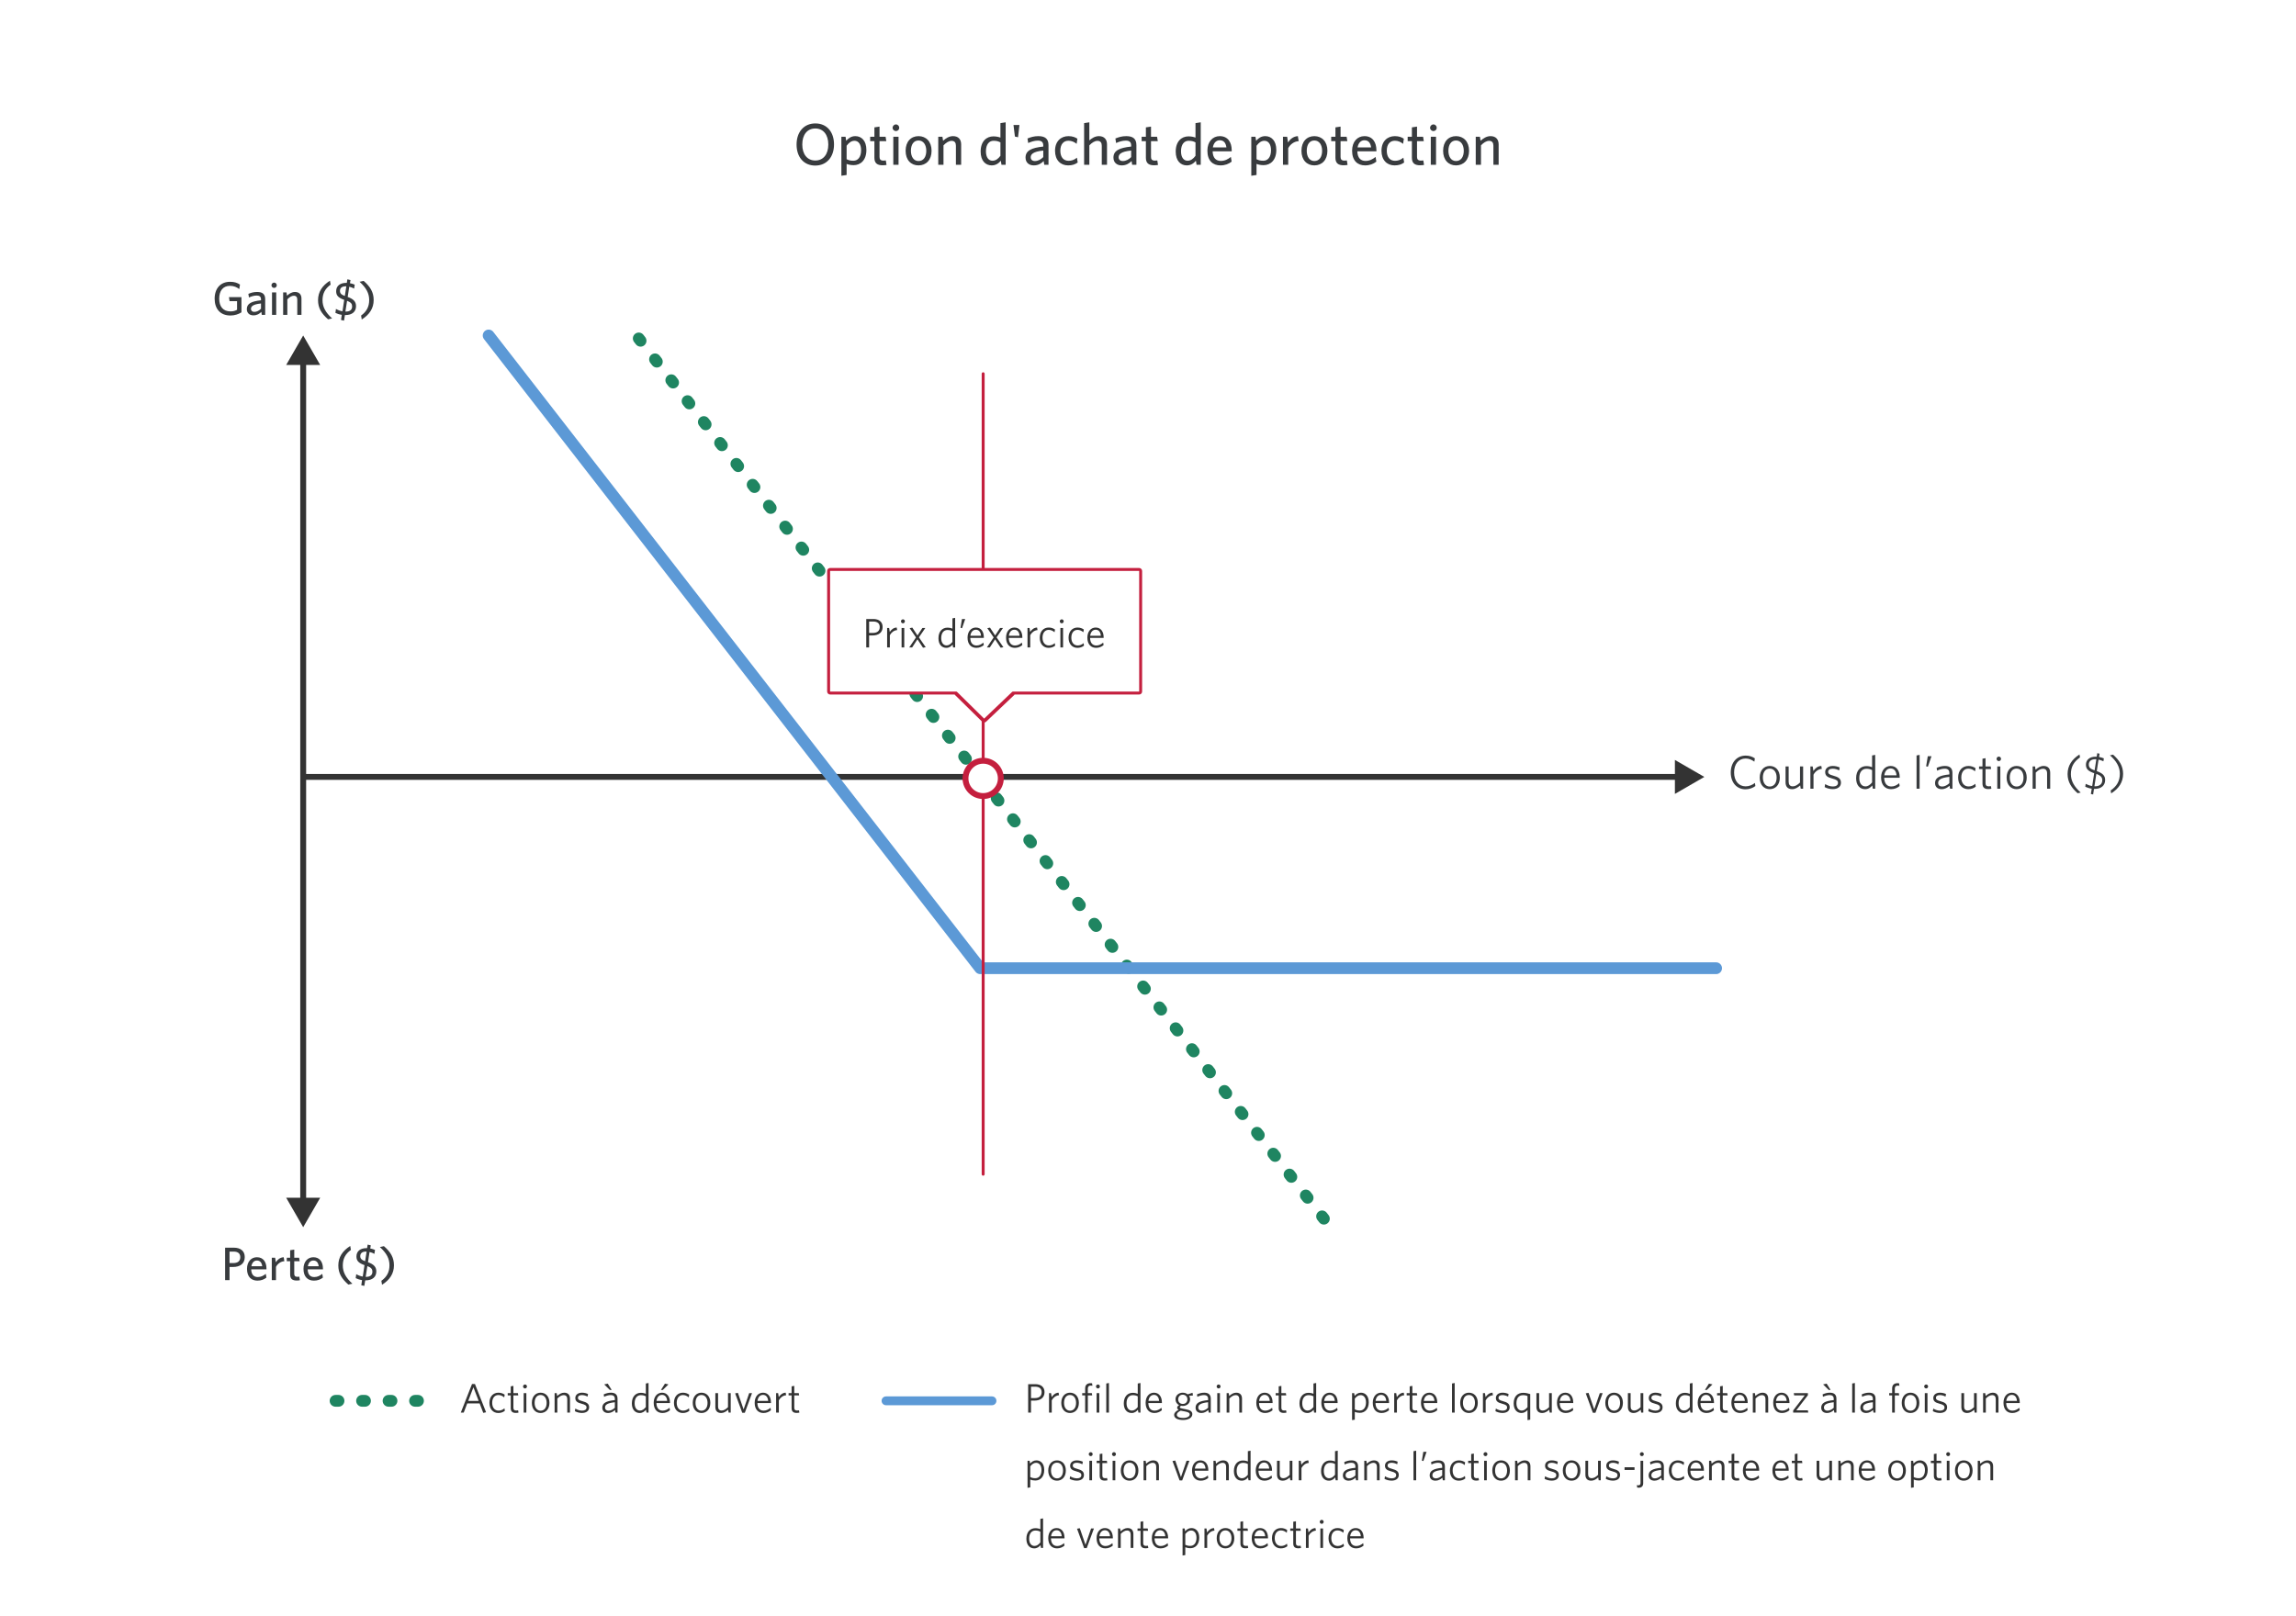 <svg width="780" height="549" viewBox="0 0 780 549" fill="none" xmlns="http://www.w3.org/2000/svg">
<rect width="780" height="549" fill="white"/>
<path d="M283.332 49.08C283.332 53.34 280.852 56.26 276.952 56.26C273.072 56.26 270.612 53.38 270.612 49.12C270.612 44.84 273.112 41.94 276.992 41.94C280.892 41.94 283.332 44.82 283.332 49.08ZM281.392 49.1C281.392 45.78 279.692 43.66 276.972 43.66C274.232 43.66 272.552 45.78 272.552 49.1C272.552 52.42 274.252 54.54 276.972 54.54C279.712 54.54 281.392 52.42 281.392 49.1ZM294.334 50.96C294.334 54.44 292.334 56.12 290.014 56.12C289.074 56.12 288.214 55.94 287.614 55.7V59.46L285.834 59.72V46.46H287.254L287.474 47.84C288.194 47 289.174 46.26 290.574 46.26C292.634 46.26 294.334 47.78 294.334 50.96ZM292.534 51.04C292.534 48.96 291.594 47.84 290.294 47.84C289.214 47.84 288.374 48.5 287.614 49.52V54.1C288.334 54.46 288.914 54.62 289.934 54.62C291.434 54.62 292.534 53.4 292.534 51.04ZM301.175 56.04C300.875 56.1 300.455 56.16 299.835 56.16C298.155 56.16 297.055 55.56 297.055 53.64V47.96H295.615V46.46H297.055V43.28L298.795 43.02V46.46H300.855L301.095 47.96H298.795V53.32C298.795 54.1 299.115 54.58 300.115 54.58C300.435 54.58 300.715 54.56 300.935 54.52L301.175 56.04ZM305.494 43.42C305.494 44.04 304.994 44.54 304.374 44.54C303.754 44.54 303.234 44.04 303.234 43.42C303.234 42.8 303.754 42.28 304.374 42.28C304.994 42.28 305.494 42.8 305.494 43.42ZM305.254 56H303.474V46.46H305.254V56ZM316.477 51.24C316.477 54.38 314.597 56.2 312.037 56.2C309.497 56.2 307.657 54.38 307.657 51.24C307.657 48.1 309.497 46.26 312.037 46.26C314.597 46.26 316.477 48.1 316.477 51.24ZM314.677 51.24C314.677 49.28 313.757 47.74 312.037 47.74C310.317 47.74 309.457 49.24 309.457 51.24C309.457 53.2 310.357 54.72 312.037 54.72C313.797 54.72 314.677 53.24 314.677 51.24ZM326.524 56H324.744V49.5C324.744 48.52 324.324 47.86 323.284 47.86C322.344 47.86 321.384 48.48 320.524 49.4V56H318.744V46.46H320.164L320.384 47.84C321.284 47.02 322.404 46.26 323.764 46.26C325.564 46.26 326.524 47.34 326.524 49.06V56ZM341.645 56H340.225L340.005 54.62C339.285 55.48 338.305 56.2 336.905 56.2C334.845 56.2 333.145 54.7 333.145 51.5C333.145 48.02 335.145 46.34 337.465 46.34C338.405 46.34 339.265 46.52 339.865 46.76V41.84L341.645 41.56V56ZM339.865 52.94V48.38C339.125 48 338.545 47.84 337.525 47.84C336.025 47.84 334.945 49.06 334.945 51.42C334.945 53.52 335.885 54.62 337.165 54.62C338.265 54.62 339.105 53.96 339.865 52.94ZM346.327 42.48L345.847 46.64L344.787 46.4L344.307 42.48H346.327ZM356.198 56H354.758L354.558 54.72C353.798 55.5 352.758 56.2 351.198 56.2C349.478 56.2 348.398 55.16 348.398 53.54C348.398 51.16 350.438 50.22 354.418 49.8V49.4C354.418 48.2 353.698 47.78 352.598 47.78C351.438 47.78 350.338 48.14 349.298 48.6L349.058 47.06C350.198 46.6 351.278 46.26 352.758 46.26C355.078 46.26 356.198 47.2 356.198 49.32V56ZM354.418 53.38V51.16C350.898 51.5 350.158 52.46 350.158 53.44C350.158 54.22 350.678 54.72 351.578 54.72C352.618 54.72 353.618 54.2 354.418 53.38ZM366.119 55.22C365.239 55.88 364.219 56.2 362.859 56.2C360.299 56.2 358.419 54.42 358.419 51.24C358.419 48 360.419 46.26 362.979 46.26C364.359 46.26 365.379 46.68 366.019 47.14L365.759 48.88C364.939 48.22 364.059 47.82 362.959 47.82C361.319 47.82 360.219 49.02 360.219 51.22C360.219 53.54 361.419 54.64 363.019 54.64C363.979 54.64 364.919 54.38 365.859 53.58L366.119 55.22ZM376.075 56H374.295V49.5C374.295 48.52 373.875 47.86 372.835 47.86C371.895 47.86 370.935 48.48 370.075 49.4V56H368.295V41.84L370.075 41.56V47.72C370.855 47.02 371.955 46.26 373.315 46.26C375.115 46.26 376.075 47.34 376.075 49.06V56ZM386.061 56H384.621L384.421 54.72C383.661 55.5 382.621 56.2 381.061 56.2C379.341 56.2 378.261 55.16 378.261 53.54C378.261 51.16 380.301 50.22 384.281 49.8V49.4C384.281 48.2 383.561 47.78 382.461 47.78C381.301 47.78 380.201 48.14 379.161 48.6L378.921 47.06C380.061 46.6 381.141 46.26 382.621 46.26C384.941 46.26 386.061 47.2 386.061 49.32V56ZM384.281 53.38V51.16C380.761 51.5 380.021 52.46 380.021 53.44C380.021 54.22 380.541 54.72 381.441 54.72C382.481 54.72 383.481 54.2 384.281 53.38ZM393.402 56.04C393.102 56.1 392.682 56.16 392.062 56.16C390.382 56.16 389.282 55.56 389.282 53.64V47.96H387.842V46.46H389.282V43.28L391.022 43.02V46.46H393.082L393.322 47.96H391.022V53.32C391.022 54.1 391.342 54.58 392.342 54.58C392.662 54.58 392.942 54.56 393.162 54.52L393.402 56.04ZM407.915 56H406.495L406.275 54.62C405.555 55.48 404.575 56.2 403.175 56.2C401.115 56.2 399.415 54.7 399.415 51.5C399.415 48.02 401.415 46.34 403.735 46.34C404.675 46.34 405.535 46.52 406.135 46.76V41.84L407.915 41.56V56ZM406.135 52.94V48.38C405.395 48 404.815 47.84 403.795 47.84C402.295 47.84 401.215 49.06 401.215 51.42C401.215 53.52 402.155 54.62 403.435 54.62C404.535 54.62 405.375 53.96 406.135 52.94ZM418.416 54.92C417.396 55.72 416.176 56.2 414.596 56.2C412.116 56.2 410.176 54.7 410.176 51.2C410.176 48.14 411.976 46.26 414.376 46.26C417.156 46.26 418.436 48.4 418.436 51.04V51.42H411.956C412.016 53.64 413.076 54.68 414.736 54.68C416.116 54.68 417.116 54.14 418.156 53.32L418.416 54.92ZM414.356 47.66C413.256 47.66 412.316 48.46 412.036 50.08H416.636C416.416 48.54 415.736 47.66 414.356 47.66ZM433.591 50.96C433.591 54.44 431.591 56.12 429.271 56.12C428.331 56.12 427.471 55.94 426.871 55.7V59.46L425.091 59.72V46.46H426.511L426.731 47.84C427.451 47 428.431 46.26 429.831 46.26C431.891 46.26 433.591 47.78 433.591 50.96ZM431.791 51.04C431.791 48.96 430.851 47.84 429.551 47.84C428.471 47.84 427.631 48.5 426.871 49.52V54.1C427.591 54.46 428.171 54.62 429.191 54.62C430.691 54.62 431.791 53.4 431.791 51.04ZM441.193 47.96C439.613 48.04 438.273 49.1 437.633 50.36V56H435.853V46.46H437.273L437.573 48.4C438.253 47.32 439.353 46.34 440.913 46.26L441.193 47.96ZM450.95 51.24C450.95 54.38 449.07 56.2 446.51 56.2C443.97 56.2 442.13 54.38 442.13 51.24C442.13 48.1 443.97 46.26 446.51 46.26C449.07 46.26 450.95 48.1 450.95 51.24ZM449.15 51.24C449.15 49.28 448.23 47.74 446.51 47.74C444.79 47.74 443.93 49.24 443.93 51.24C443.93 53.2 444.83 54.72 446.51 54.72C448.27 54.72 449.15 53.24 449.15 51.24ZM457.796 56.04C457.496 56.1 457.076 56.16 456.456 56.16C454.776 56.16 453.676 55.56 453.676 53.64V47.96H452.236V46.46H453.676V43.28L455.416 43.02V46.46H457.476L457.716 47.96H455.416V53.32C455.416 54.1 455.736 54.58 456.736 54.58C457.056 54.58 457.336 54.56 457.556 54.52L457.796 56.04ZM467.577 54.92C466.557 55.72 465.337 56.2 463.757 56.2C461.277 56.2 459.337 54.7 459.337 51.2C459.337 48.14 461.137 46.26 463.537 46.26C466.317 46.26 467.597 48.4 467.597 51.04V51.42H461.117C461.177 53.64 462.237 54.68 463.897 54.68C465.277 54.68 466.277 54.14 467.317 53.32L467.577 54.92ZM463.517 47.66C462.417 47.66 461.477 48.46 461.197 50.08H465.797C465.577 48.54 464.897 47.66 463.517 47.66ZM477.017 55.22C476.137 55.88 475.117 56.2 473.757 56.2C471.197 56.2 469.317 54.42 469.317 51.24C469.317 48 471.317 46.26 473.877 46.26C475.257 46.26 476.277 46.68 476.917 47.14L476.657 48.88C475.837 48.22 474.957 47.82 473.857 47.82C472.217 47.82 471.117 49.02 471.117 51.22C471.117 53.54 472.317 54.64 473.917 54.64C474.877 54.64 475.817 54.38 476.757 53.58L477.017 55.22ZM483.773 56.04C483.473 56.1 483.053 56.16 482.433 56.16C480.753 56.16 479.653 55.56 479.653 53.64V47.96H478.213V46.46H479.653V43.28L481.393 43.02V46.46H483.453L483.693 47.96H481.393V53.32C481.393 54.1 481.713 54.58 482.713 54.58C483.033 54.58 483.313 54.56 483.533 54.52L483.773 56.04ZM488.091 43.42C488.091 44.04 487.591 44.54 486.971 44.54C486.351 44.54 485.831 44.04 485.831 43.42C485.831 42.8 486.351 42.28 486.971 42.28C487.591 42.28 488.091 42.8 488.091 43.42ZM487.851 56H486.071V46.46H487.851V56ZM499.075 51.24C499.075 54.38 497.195 56.2 494.635 56.2C492.095 56.2 490.255 54.38 490.255 51.24C490.255 48.1 492.095 46.26 494.635 46.26C497.195 46.26 499.075 48.1 499.075 51.24ZM497.275 51.24C497.275 49.28 496.355 47.74 494.635 47.74C492.915 47.74 492.055 49.24 492.055 51.24C492.055 53.2 492.955 54.72 494.635 54.72C496.395 54.72 497.275 53.24 497.275 51.24ZM509.121 56H507.341V49.5C507.341 48.52 506.921 47.86 505.881 47.86C504.941 47.86 503.981 48.48 503.121 49.4V56H501.341V46.46H502.761L502.981 47.84C503.881 47.02 505.001 46.26 506.361 46.26C508.161 46.26 509.121 47.34 509.121 49.06V56Z" fill="#383B3E"/>
<path d="M596.344 267.104C595.512 267.728 594.296 268.208 592.984 268.208C589.992 268.208 587.976 265.904 587.976 262.496C587.976 259.104 590.024 256.752 593.064 256.752C594.312 256.752 595.336 257.12 596.168 257.696L595.992 258.816C595.128 258.176 594.168 257.744 593.048 257.744C590.616 257.744 589.112 259.664 589.112 262.464C589.112 265.296 590.632 267.2 593.032 267.2C594.216 267.2 595.288 266.736 596.184 266.048L596.344 267.104ZM604.647 264.224C604.647 266.72 603.143 268.16 601.207 268.16C599.271 268.16 597.815 266.72 597.815 264.224C597.815 261.712 599.303 260.272 601.207 260.272C603.175 260.272 604.647 261.712 604.647 264.224ZM603.559 264.224C603.559 262.368 602.631 261.168 601.207 261.168C599.799 261.168 598.887 262.32 598.887 264.224C598.887 266.064 599.831 267.264 601.207 267.264C602.631 267.264 603.559 266.112 603.559 264.224ZM612.558 268H611.742L611.566 266.88C610.734 267.616 609.87 268.16 608.846 268.16C607.326 268.16 606.59 267.28 606.59 265.84V260.432H607.646V265.648C607.646 266.624 608.094 267.2 609.054 267.2C609.854 267.2 610.67 266.72 611.502 265.904V260.432H612.558V268ZM618.917 261.264C617.669 261.344 616.597 262.24 616.085 263.248V268H615.029V260.432H615.813L616.053 261.984C616.613 261.136 617.493 260.304 618.741 260.272L618.917 261.264ZM625.412 265.952C625.412 267.328 624.34 268.144 622.596 268.144C621.588 268.144 620.532 267.824 619.876 267.456L620.052 266.432C620.756 266.88 621.684 267.248 622.692 267.248C623.748 267.248 624.404 266.8 624.404 266.032C624.404 265.28 623.956 264.944 622.452 264.544C620.772 264.112 620.052 263.568 620.052 262.32C620.052 261.136 621.06 260.272 622.628 260.272C623.524 260.272 624.308 260.48 624.98 260.784L624.804 261.792C624.116 261.424 623.348 261.2 622.596 261.2C621.556 261.2 621.06 261.648 621.06 262.272C621.06 262.896 621.476 263.216 622.756 263.552C624.548 264.032 625.412 264.608 625.412 265.952ZM637.045 268H636.245L636.053 266.896C635.477 267.584 634.725 268.16 633.621 268.16C631.957 268.16 630.565 266.976 630.565 264.432C630.565 261.664 632.181 260.32 634.021 260.32C634.789 260.32 635.461 260.464 635.989 260.704V256.704L637.045 256.512V268ZM635.989 265.856V261.68C635.397 261.376 634.837 261.232 634.053 261.232C632.693 261.232 631.637 262.256 631.637 264.384C631.637 266.224 632.517 267.216 633.717 267.216C634.613 267.216 635.317 266.672 635.989 265.856ZM645.353 267.088C644.601 267.728 643.625 268.16 642.457 268.16C640.473 268.16 639.049 266.816 639.049 264.208C639.049 261.776 640.425 260.272 642.297 260.272C644.345 260.272 645.369 261.968 645.369 264.064V264.288H640.105C640.137 266.16 641.001 267.248 642.521 267.248C643.529 267.248 644.409 266.8 645.193 266.128L645.353 267.088ZM642.281 261.12C641.177 261.12 640.345 261.936 640.137 263.456H644.281C644.185 262.096 643.513 261.12 642.281 261.12ZM652.134 268H651.094V256.704L652.134 256.512V268ZM656.172 256.96L654.94 260.528L654.348 260.384L654.908 256.96H656.172ZM663.281 268H662.481L662.305 266.992C661.601 267.648 660.721 268.16 659.633 268.16C658.321 268.16 657.377 267.44 657.377 266.096C657.377 264.32 658.817 263.488 662.241 263.152V262.656C662.241 261.632 661.633 261.2 660.673 261.2C659.777 261.2 658.897 261.472 658.065 261.872L657.921 260.928C658.801 260.544 659.665 260.272 660.737 260.272C662.417 260.272 663.281 261.056 663.281 262.608V268ZM662.241 266.128V263.984C659.265 264.288 658.433 265.008 658.433 266.032C658.433 266.848 658.993 267.264 659.793 267.264C660.609 267.264 661.505 266.816 662.241 266.128ZM671.205 267.312C670.501 267.856 669.685 268.16 668.645 268.16C666.709 268.16 665.221 266.72 665.221 264.224C665.221 261.68 666.757 260.272 668.709 260.272C669.733 260.272 670.549 260.608 671.141 261.04L670.965 262.096C670.261 261.504 669.557 261.184 668.677 261.184C667.301 261.184 666.293 262.272 666.293 264.208C666.293 266.112 667.317 267.232 668.741 267.232C669.541 267.232 670.293 266.992 671.061 266.336L671.205 267.312ZM676.515 268C676.291 268.064 675.907 268.128 675.459 268.128C674.275 268.128 673.491 267.664 673.491 266.272V261.328H672.323V260.432H673.491V257.808L674.531 257.632V260.432H676.275L676.419 261.328H674.531V266.096C674.531 266.864 674.835 267.2 675.651 267.2C675.891 267.2 676.179 267.152 676.355 267.12L676.515 268ZM679.796 257.856C679.796 258.272 679.46 258.624 679.044 258.624C678.628 258.624 678.276 258.272 678.276 257.856C678.276 257.44 678.628 257.088 679.044 257.088C679.46 257.088 679.796 257.44 679.796 257.856ZM679.556 268H678.516V260.432H679.556V268ZM688.522 264.224C688.522 266.72 687.018 268.16 685.082 268.16C683.146 268.16 681.69 266.72 681.69 264.224C681.69 261.712 683.178 260.272 685.082 260.272C687.05 260.272 688.522 261.712 688.522 264.224ZM687.434 264.224C687.434 262.368 686.506 261.168 685.082 261.168C683.674 261.168 682.762 262.32 682.762 264.224C682.762 266.064 683.706 267.264 685.082 267.264C686.506 267.264 687.434 266.112 687.434 264.224ZM696.497 268H695.441V262.784C695.441 261.808 694.993 261.216 694.033 261.216C693.233 261.216 692.417 261.712 691.585 262.528V268H690.529V260.432H691.345L691.521 261.552C692.353 260.816 693.217 260.272 694.241 260.272C695.745 260.272 696.497 261.136 696.497 262.592V268ZM706.865 269.312L705.809 269.536C703.745 267.712 702.401 265.728 702.401 263.024C702.401 260.208 703.825 258.048 706.449 256.368L706.625 257.36C704.529 258.832 703.521 260.592 703.521 263.056C703.521 265.376 704.689 267.376 706.865 269.312ZM713.275 256.112L713.083 257.216C713.707 257.328 714.251 257.504 714.731 257.696L714.571 258.688C714.091 258.448 713.515 258.24 712.923 258.112L712.315 262.032C714.299 262.736 715.163 263.552 715.163 265.056C715.163 266.864 713.851 268.064 711.659 268.064H711.371L711.083 269.968L710.315 269.792L710.603 268C709.755 267.872 709.019 267.616 708.411 267.344L708.555 266.352C709.211 266.688 709.947 266.976 710.763 267.104L711.435 262.736C709.579 262.096 708.635 261.408 708.635 259.872C708.635 258.144 709.947 257.12 711.915 257.12C712.043 257.12 712.171 257.12 712.299 257.136L712.491 255.92L713.275 256.112ZM714.187 265.136C714.187 264.192 713.787 263.584 712.171 262.976L711.515 267.184H711.755C713.355 267.184 714.187 266.336 714.187 265.136ZM709.611 259.792C709.611 260.816 710.171 261.264 711.579 261.776L712.171 258C712.043 257.984 711.915 257.984 711.803 257.984C710.347 257.984 709.611 258.752 709.611 259.792ZM716.797 256.656L717.853 256.432C719.917 258.256 721.261 260.24 721.261 262.944C721.261 265.76 719.853 267.92 717.213 269.6L717.037 268.608C719.133 267.136 720.157 265.392 720.157 262.912C720.157 260.592 718.989 258.592 716.797 256.656Z" fill="#383B3E"/>
<path d="M83.148 427.144C83.148 429.4 81.548 430.52 79.148 430.52H77.98V435H76.476V423.96H79.404C81.74 423.96 83.148 425.096 83.148 427.144ZM81.628 427.192C81.628 425.928 80.828 425.288 79.324 425.288H77.98V429.192H79.228C80.732 429.192 81.628 428.568 81.628 427.192ZM90.507 434.136C89.691 434.776 88.715 435.16 87.451 435.16C85.467 435.16 83.915 433.96 83.915 431.16C83.915 428.712 85.355 427.208 87.275 427.208C89.499 427.208 90.523 428.92 90.523 431.032V431.336H85.339C85.387 433.112 86.235 433.944 87.563 433.944C88.667 433.944 89.467 433.512 90.299 432.856L90.507 434.136ZM87.259 428.328C86.379 428.328 85.627 428.968 85.403 430.264H89.083C88.907 429.032 88.363 428.328 87.259 428.328ZM96.603 428.568C95.339 428.632 94.267 429.48 93.755 430.488V435H92.331V427.368H93.467L93.707 428.92C94.251 428.056 95.131 427.272 96.379 427.208L96.603 428.568ZM101.87 435.032C101.63 435.08 101.294 435.128 100.798 435.128C99.454 435.128 98.574 434.648 98.574 433.112V428.568H97.422V427.368H98.574V424.824L99.966 424.616V427.368H101.614L101.806 428.568H99.966V432.856C99.966 433.48 100.222 433.864 101.022 433.864C101.278 433.864 101.502 433.848 101.678 433.816L101.87 435.032ZM109.694 434.136C108.878 434.776 107.902 435.16 106.638 435.16C104.654 435.16 103.102 433.96 103.102 431.16C103.102 428.712 104.542 427.208 106.462 427.208C108.686 427.208 109.71 428.92 109.71 431.032V431.336H104.526C104.574 433.112 105.422 433.944 106.75 433.944C107.854 433.944 108.654 433.512 109.486 432.856L109.694 434.136ZM106.446 428.328C105.566 428.328 104.814 428.968 104.59 430.264H108.27C108.094 429.032 107.55 428.328 106.446 428.328ZM119.722 436.2L118.346 436.504C116.106 434.552 114.938 432.696 114.938 429.992C114.938 427.176 116.378 425.032 118.986 423.384L119.21 424.728C117.322 426.088 116.458 427.752 116.458 430.024C116.458 432.232 117.434 434.136 119.722 436.2ZM125.956 423.16L125.78 424.232C126.42 424.344 126.948 424.536 127.396 424.728L127.188 426.072C126.724 425.8 126.18 425.56 125.54 425.432L125.012 428.904C126.948 429.592 127.844 430.472 127.844 432.04C127.844 433.896 126.532 435.064 124.212 435.064H124.068L123.764 436.952L122.74 436.728L122.996 434.984C122.116 434.84 121.364 434.584 120.836 434.312L121.028 432.968C121.684 433.352 122.404 433.64 123.236 433.784L123.828 429.896C121.924 429.208 121.092 428.504 121.092 426.952C121.092 425.08 122.5 424.12 124.5 424.12H124.708L124.9 422.92L125.956 423.16ZM126.516 432.12C126.516 431.32 126.196 430.744 124.804 430.216L124.228 433.88H124.324C125.828 433.88 126.516 433.24 126.516 432.12ZM122.388 426.824C122.388 427.656 122.772 428.104 124.036 428.568L124.548 425.288H124.308C123.028 425.288 122.388 425.88 122.388 426.824ZM129.05 423.752L130.426 423.448C132.666 425.4 133.834 427.256 133.834 429.96C133.834 432.776 132.394 434.92 129.786 436.568L129.562 435.224C131.45 433.864 132.314 432.2 132.314 429.928C132.314 427.72 131.338 425.816 129.05 423.752Z" fill="#383B3E"/>
<path d="M82.023 106.136C81.079 106.744 79.751 107.208 78.295 107.208C74.791 107.208 72.919 104.904 72.919 101.496C72.919 98.072 74.871 95.752 78.167 95.752C79.639 95.752 80.663 96.12 81.527 96.696L81.287 98.232C80.471 97.592 79.447 97.128 78.151 97.128C75.735 97.128 74.471 98.824 74.471 101.48C74.471 104.136 75.767 105.816 78.295 105.816C79.255 105.816 79.895 105.624 80.535 105.272V102.344H77.991L77.783 100.968H82.023V106.136ZM90.091 107H88.939L88.779 105.976C88.171 106.6 87.339 107.16 86.091 107.16C84.715 107.16 83.851 106.328 83.851 105.032C83.851 103.128 85.483 102.376 88.667 102.04V101.72C88.667 100.76 88.091 100.424 87.211 100.424C86.283 100.424 85.403 100.712 84.571 101.08L84.379 99.848C85.291 99.48 86.155 99.208 87.339 99.208C89.195 99.208 90.091 99.96 90.091 101.656V107ZM88.667 104.904V103.128C85.851 103.4 85.259 104.168 85.259 104.952C85.259 105.576 85.675 105.976 86.395 105.976C87.227 105.976 88.027 105.56 88.667 104.904ZM94.028 96.936C94.028 97.432 93.628 97.832 93.132 97.832C92.636 97.832 92.22 97.432 92.22 96.936C92.22 96.44 92.636 96.024 93.132 96.024C93.628 96.024 94.028 96.44 94.028 96.936ZM93.836 107H92.412V99.368H93.836V107ZM102.414 107H100.99V101.8C100.99 101.016 100.654 100.488 99.822 100.488C99.07 100.488 98.302 100.984 97.614 101.72V107H96.19V99.368H97.326L97.502 100.472C98.222 99.816 99.118 99.208 100.206 99.208C101.646 99.208 102.414 100.072 102.414 101.448V107ZM112.831 108.2L111.455 108.504C109.215 106.552 108.047 104.696 108.047 101.992C108.047 99.176 109.487 97.032 112.095 95.384L112.319 96.728C110.431 98.088 109.567 99.752 109.567 102.024C109.567 104.232 110.543 106.136 112.831 108.2ZM119.065 95.16L118.889 96.232C119.529 96.344 120.057 96.536 120.505 96.728L120.297 98.072C119.833 97.8 119.289 97.56 118.649 97.432L118.121 100.904C120.057 101.592 120.953 102.472 120.953 104.04C120.953 105.896 119.641 107.064 117.321 107.064H117.177L116.873 108.952L115.849 108.728L116.105 106.984C115.225 106.84 114.473 106.584 113.945 106.312L114.137 104.968C114.793 105.352 115.513 105.64 116.345 105.784L116.937 101.896C115.033 101.208 114.201 100.504 114.201 98.952C114.201 97.08 115.609 96.12 117.609 96.12H117.817L118.009 94.92L119.065 95.16ZM119.625 104.12C119.625 103.32 119.305 102.744 117.913 102.216L117.337 105.88H117.433C118.937 105.88 119.625 105.24 119.625 104.12ZM115.497 98.824C115.497 99.656 115.881 100.104 117.145 100.568L117.657 97.288H117.417C116.137 97.288 115.497 97.88 115.497 98.824ZM122.159 95.752L123.535 95.448C125.775 97.4 126.943 99.256 126.943 101.96C126.943 104.776 125.503 106.92 122.895 108.568L122.671 107.224C124.559 105.864 125.423 104.2 125.423 101.928C125.423 99.72 124.447 97.816 122.159 95.752Z" fill="#383B3E"/>
<path d="M103 114L97.227 124L108.774 124L103 114ZM103 417L108.774 407L97.227 407L103 417ZM102 123L102 408L104 408L104 123L102 123Z" fill="#333333"/>
<path d="M579 264L569 258.227L569 269.774L579 264ZM103 265L570 265L570 263L103 263L103 265Z" fill="#333333"/>
<path d="M217 115L452 417" stroke="#1F8561" stroke-width="4" stroke-linecap="round" stroke-linejoin="round" stroke-dasharray="1 8"/>
<path d="M166 114L333 329H583" stroke="#5C99D6" stroke-width="4" stroke-linecap="round" stroke-linejoin="round"/>
<path d="M301 476H337" stroke="#5C99D6" stroke-width="3" stroke-miterlimit="1.943" stroke-linecap="round" stroke-linejoin="round"/>
<path d="M354.846 473.056C354.846 474.96 353.432 475.926 351.458 475.926H350.254V480H349.288V470.34H351.668C353.642 470.34 354.846 471.32 354.846 473.056ZM353.866 473.084C353.866 471.838 353.082 471.194 351.612 471.194H350.254V475.072H351.5C352.97 475.072 353.866 474.428 353.866 473.084ZM359.781 474.106C358.689 474.176 357.751 474.96 357.303 475.842V480H356.379V473.378H357.065L357.275 474.736C357.765 473.994 358.535 473.266 359.627 473.238L359.781 474.106ZM366.517 476.696C366.517 478.88 365.201 480.14 363.507 480.14C361.813 480.14 360.539 478.88 360.539 476.696C360.539 474.498 361.841 473.238 363.507 473.238C365.229 473.238 366.517 474.498 366.517 476.696ZM365.565 476.696C365.565 475.072 364.753 474.022 363.507 474.022C362.275 474.022 361.477 475.03 361.477 476.696C361.477 478.306 362.303 479.356 363.507 479.356C364.753 479.356 365.565 478.348 365.565 476.696ZM371.129 470.886C371.003 470.858 370.821 470.83 370.569 470.83C369.939 470.83 369.561 471.124 369.561 471.852V473.378H370.919L371.045 474.162H369.561V480H368.651V474.162H367.643V473.378H368.651V471.782C368.651 470.564 369.379 470.004 370.513 470.004C370.723 470.004 370.849 470.018 370.989 470.032L371.129 470.886ZM373.661 471.124C373.661 471.488 373.367 471.796 373.003 471.796C372.639 471.796 372.331 471.488 372.331 471.124C372.331 470.76 372.639 470.452 373.003 470.452C373.367 470.452 373.661 470.76 373.661 471.124ZM373.451 480H372.541V473.378H373.451V480ZM376.732 480H375.822V470.116L376.732 469.948V480ZM387.442 480H386.742L386.574 479.034C386.07 479.636 385.412 480.14 384.446 480.14C382.99 480.14 381.772 479.104 381.772 476.878C381.772 474.456 383.186 473.28 384.796 473.28C385.468 473.28 386.056 473.406 386.518 473.616V470.116L387.442 469.948V480ZM386.518 478.124V474.47C386 474.204 385.51 474.078 384.824 474.078C383.634 474.078 382.71 474.974 382.71 476.836C382.71 478.446 383.48 479.314 384.53 479.314C385.314 479.314 385.93 478.838 386.518 478.124ZM394.711 479.202C394.053 479.762 393.199 480.14 392.177 480.14C390.441 480.14 389.195 478.964 389.195 476.682C389.195 474.554 390.399 473.238 392.037 473.238C393.829 473.238 394.725 474.722 394.725 476.556V476.752H390.119C390.147 478.39 390.903 479.342 392.233 479.342C393.115 479.342 393.885 478.95 394.571 478.362L394.711 479.202ZM392.023 473.98C391.057 473.98 390.329 474.694 390.147 476.024H393.773C393.689 474.834 393.101 473.98 392.023 473.98ZM405.055 480.532C405.055 481.806 403.613 482.52 401.905 482.52C400.197 482.52 398.881 481.946 398.881 480.798C398.881 480.126 399.399 479.552 400.393 479.048C400.057 478.838 399.903 478.6 399.903 478.348C399.903 478.012 400.127 477.732 400.561 477.466C399.833 477.102 399.343 476.402 399.343 475.492C399.343 474.092 400.505 473.238 401.793 473.238C402.451 473.238 403.025 473.434 403.473 473.798L405.125 473.266L405.279 474.176L403.949 474.316C404.173 474.652 404.299 475.044 404.299 475.492C404.299 476.892 403.137 477.746 401.821 477.746C401.625 477.746 401.429 477.732 401.233 477.69C400.953 477.844 400.813 478.012 400.813 478.166C400.813 478.432 401.079 478.53 402.297 478.754L402.787 478.852C404.257 479.118 405.055 479.552 405.055 480.532ZM401.933 479.51C401.597 479.44 401.373 479.412 401.121 479.342C400.211 479.762 399.791 480.21 399.791 480.742C399.791 481.428 400.659 481.82 401.961 481.82C403.305 481.82 404.173 481.302 404.173 480.644C404.173 480.126 403.753 479.846 402.577 479.622L401.933 479.51ZM403.389 475.492C403.389 474.61 402.745 473.924 401.793 473.924C400.855 473.924 400.253 474.61 400.253 475.52C400.253 476.374 400.855 477.06 401.821 477.06C402.787 477.06 403.389 476.388 403.389 475.492ZM411.328 480H410.628L410.474 479.118C409.858 479.692 409.088 480.14 408.136 480.14C406.988 480.14 406.162 479.51 406.162 478.334C406.162 476.78 407.422 476.052 410.418 475.758V475.324C410.418 474.428 409.886 474.05 409.046 474.05C408.262 474.05 407.492 474.288 406.764 474.638L406.638 473.812C407.408 473.476 408.164 473.238 409.102 473.238C410.572 473.238 411.328 473.924 411.328 475.282V480ZM410.418 478.362V476.486C407.814 476.752 407.086 477.382 407.086 478.278C407.086 478.992 407.576 479.356 408.276 479.356C408.99 479.356 409.774 478.964 410.418 478.362ZM414.65 471.124C414.65 471.488 414.356 471.796 413.992 471.796C413.628 471.796 413.32 471.488 413.32 471.124C413.32 470.76 413.628 470.452 413.992 470.452C414.356 470.452 414.65 470.76 414.65 471.124ZM414.44 480H413.53V473.378H414.44V480ZM421.935 480H421.011V475.436C421.011 474.582 420.619 474.064 419.779 474.064C419.079 474.064 418.365 474.498 417.637 475.212V480H416.713V473.378H417.427L417.581 474.358C418.309 473.714 419.065 473.238 419.961 473.238C421.277 473.238 421.935 473.994 421.935 475.268V480ZM432.309 479.202C431.651 479.762 430.797 480.14 429.775 480.14C428.039 480.14 426.793 478.964 426.793 476.682C426.793 474.554 427.997 473.238 429.635 473.238C431.427 473.238 432.323 474.722 432.323 476.556V476.752H427.717C427.745 478.39 428.501 479.342 429.831 479.342C430.713 479.342 431.483 478.95 432.169 478.362L432.309 479.202ZM429.621 473.98C428.655 473.98 427.927 474.694 427.745 476.024H431.371C431.287 474.834 430.699 473.98 429.621 473.98ZM437.044 480C436.848 480.056 436.512 480.112 436.12 480.112C435.084 480.112 434.398 479.706 434.398 478.488V474.162H433.376V473.378H434.398V471.082L435.308 470.928V473.378H436.834L436.96 474.162H435.308V478.334C435.308 479.006 435.574 479.3 436.288 479.3C436.498 479.3 436.75 479.258 436.904 479.23L437.044 480ZM447.133 480H446.433L446.265 479.034C445.761 479.636 445.103 480.14 444.137 480.14C442.681 480.14 441.463 479.104 441.463 476.878C441.463 474.456 442.877 473.28 444.487 473.28C445.159 473.28 445.747 473.406 446.209 473.616V470.116L447.133 469.948V480ZM446.209 478.124V474.47C445.691 474.204 445.201 474.078 444.515 474.078C443.325 474.078 442.401 474.974 442.401 476.836C442.401 478.446 443.171 479.314 444.221 479.314C445.005 479.314 445.621 478.838 446.209 478.124ZM454.403 479.202C453.745 479.762 452.891 480.14 451.869 480.14C450.133 480.14 448.887 478.964 448.887 476.682C448.887 474.554 450.091 473.238 451.729 473.238C453.521 473.238 454.417 474.722 454.417 476.556V476.752H449.811C449.839 478.39 450.595 479.342 451.925 479.342C452.807 479.342 453.577 478.95 454.263 478.362L454.403 479.202ZM451.715 473.98C450.749 473.98 450.021 474.694 449.839 476.024H453.465C453.381 474.834 452.793 473.98 451.715 473.98ZM464.998 476.5C464.998 478.922 463.584 480.084 461.974 480.084C461.316 480.084 460.728 479.958 460.252 479.762V482.408L459.328 482.562V473.378H460.042L460.196 474.33C460.714 473.742 461.372 473.238 462.338 473.238C463.78 473.238 464.998 474.288 464.998 476.5ZM464.06 476.542C464.06 474.932 463.29 474.064 462.24 474.064C461.456 474.064 460.854 474.526 460.252 475.254V478.908C460.77 479.16 461.26 479.3 461.946 479.3C463.136 479.3 464.06 478.39 464.06 476.542ZM471.876 479.202C471.218 479.762 470.364 480.14 469.342 480.14C467.606 480.14 466.36 478.964 466.36 476.682C466.36 474.554 467.564 473.238 469.202 473.238C470.994 473.238 471.89 474.722 471.89 476.556V476.752H467.284C467.312 478.39 468.068 479.342 469.398 479.342C470.28 479.342 471.05 478.95 471.736 478.362L471.876 479.202ZM469.188 473.98C468.222 473.98 467.494 474.694 467.312 476.024H470.938C470.854 474.834 470.266 473.98 469.188 473.98ZM477.044 474.106C475.952 474.176 475.014 474.96 474.566 475.842V480H473.642V473.378H474.328L474.538 474.736C475.028 473.994 475.798 473.266 476.89 473.238L477.044 474.106ZM481.546 480C481.35 480.056 481.014 480.112 480.622 480.112C479.586 480.112 478.9 479.706 478.9 478.488V474.162H477.878V473.378H478.9V471.082L479.81 470.928V473.378H481.336L481.462 474.162H479.81V478.334C479.81 479.006 480.076 479.3 480.79 479.3C481 479.3 481.252 479.258 481.406 479.23L481.546 480ZM488.254 479.202C487.596 479.762 486.742 480.14 485.72 480.14C483.984 480.14 482.738 478.964 482.738 476.682C482.738 474.554 483.942 473.238 485.58 473.238C487.372 473.238 488.268 474.722 488.268 476.556V476.752H483.662C483.69 478.39 484.446 479.342 485.776 479.342C486.658 479.342 487.428 478.95 488.114 478.362L488.254 479.202ZM485.566 473.98C484.6 473.98 483.872 474.694 483.69 476.024H487.316C487.232 474.834 486.644 473.98 485.566 473.98ZM494.188 480H493.278V470.116L494.188 469.948V480ZM502.033 476.696C502.033 478.88 500.717 480.14 499.023 480.14C497.329 480.14 496.055 478.88 496.055 476.696C496.055 474.498 497.357 473.238 499.023 473.238C500.745 473.238 502.033 474.498 502.033 476.696ZM501.081 476.696C501.081 475.072 500.269 474.022 499.023 474.022C497.791 474.022 496.993 475.03 496.993 476.696C496.993 478.306 497.819 479.356 499.023 479.356C500.269 479.356 501.081 478.348 501.081 476.696ZM507.191 474.106C506.099 474.176 505.161 474.96 504.713 475.842V480H503.789V473.378H504.475L504.685 474.736C505.175 473.994 505.945 473.266 507.037 473.238L507.191 474.106ZM512.874 478.208C512.874 479.412 511.936 480.126 510.41 480.126C509.528 480.126 508.604 479.846 508.03 479.524L508.184 478.628C508.8 479.02 509.612 479.342 510.494 479.342C511.418 479.342 511.992 478.95 511.992 478.278C511.992 477.62 511.6 477.326 510.284 476.976C508.814 476.598 508.184 476.122 508.184 475.03C508.184 473.994 509.066 473.238 510.438 473.238C511.222 473.238 511.908 473.42 512.496 473.686L512.342 474.568C511.74 474.246 511.068 474.05 510.41 474.05C509.5 474.05 509.066 474.442 509.066 474.988C509.066 475.534 509.43 475.814 510.55 476.108C512.118 476.528 512.874 477.032 512.874 478.208ZM519.853 482.408L518.929 482.562V479.132C518.453 479.65 517.809 480.14 516.885 480.14C515.443 480.14 514.225 479.104 514.225 476.878C514.225 474.456 515.611 473.28 517.445 473.28C518.369 473.28 519.111 473.476 519.853 473.714V482.408ZM518.929 478.152V474.358C518.509 474.204 518.075 474.078 517.403 474.078C516.087 474.078 515.163 474.946 515.163 476.836C515.163 478.446 515.933 479.314 516.983 479.314C517.725 479.314 518.355 478.838 518.929 478.152ZM527.18 480H526.466L526.312 479.02C525.584 479.664 524.828 480.14 523.932 480.14C522.602 480.14 521.958 479.37 521.958 478.11V473.378H522.882V477.942C522.882 478.796 523.274 479.3 524.114 479.3C524.814 479.3 525.528 478.88 526.256 478.166V473.378H527.18V480ZM534.452 479.202C533.794 479.762 532.94 480.14 531.918 480.14C530.182 480.14 528.936 478.964 528.936 476.682C528.936 474.554 530.14 473.238 531.778 473.238C533.57 473.238 534.466 474.722 534.466 476.556V476.752H529.86C529.888 478.39 530.644 479.342 531.974 479.342C532.856 479.342 533.626 478.95 534.312 478.362L534.452 479.202ZM531.764 473.98C530.798 473.98 530.07 474.694 529.888 476.024H533.514C533.43 474.834 532.842 473.98 531.764 473.98ZM544.459 473.378L542.009 480.056H541.127L538.719 473.462L539.657 473.294L541.589 478.922L543.493 473.378H544.459ZM551.334 476.696C551.334 478.88 550.018 480.14 548.324 480.14C546.63 480.14 545.356 478.88 545.356 476.696C545.356 474.498 546.658 473.238 548.324 473.238C550.046 473.238 551.334 474.498 551.334 476.696ZM550.382 476.696C550.382 475.072 549.57 474.022 548.324 474.022C547.092 474.022 546.294 475.03 546.294 476.696C546.294 478.306 547.12 479.356 548.324 479.356C549.57 479.356 550.382 478.348 550.382 476.696ZM558.256 480H557.542L557.388 479.02C556.66 479.664 555.904 480.14 555.008 480.14C553.678 480.14 553.034 479.37 553.034 478.11V473.378H553.958V477.942C553.958 478.796 554.35 479.3 555.19 479.3C555.89 479.3 556.604 478.88 557.332 478.166V473.378H558.256V480ZM564.814 478.208C564.814 479.412 563.876 480.126 562.35 480.126C561.468 480.126 560.544 479.846 559.97 479.524L560.124 478.628C560.74 479.02 561.552 479.342 562.434 479.342C563.358 479.342 563.932 478.95 563.932 478.278C563.932 477.62 563.54 477.326 562.224 476.976C560.754 476.598 560.124 476.122 560.124 475.03C560.124 473.994 561.006 473.238 562.378 473.238C563.162 473.238 563.848 473.42 564.436 473.686L564.282 474.568C563.68 474.246 563.008 474.05 562.35 474.05C561.44 474.05 561.006 474.442 561.006 474.988C561.006 475.534 561.37 475.814 562.49 476.108C564.058 476.528 564.814 477.032 564.814 478.208ZM574.993 480H574.293L574.125 479.034C573.621 479.636 572.963 480.14 571.997 480.14C570.541 480.14 569.323 479.104 569.323 476.878C569.323 474.456 570.737 473.28 572.347 473.28C573.019 473.28 573.607 473.406 574.069 473.616V470.116L574.993 469.948V480ZM574.069 478.124V474.47C573.551 474.204 573.061 474.078 572.375 474.078C571.185 474.078 570.261 474.974 570.261 476.836C570.261 478.446 571.031 479.314 572.081 479.314C572.865 479.314 573.481 478.838 574.069 478.124ZM582.262 479.202C581.604 479.762 580.75 480.14 579.728 480.14C577.992 480.14 576.746 478.964 576.746 476.682C576.746 474.554 577.95 473.238 579.588 473.238C581.38 473.238 582.276 474.722 582.276 476.556V476.752H577.67C577.698 478.39 578.454 479.342 579.784 479.342C580.666 479.342 581.436 478.95 582.122 478.362L582.262 479.202ZM579.574 473.98C578.608 473.98 577.88 474.694 577.698 476.024H581.324C581.24 474.834 580.652 473.98 579.574 473.98ZM581.758 470.424L579.854 472.3H579.21L580.568 470.158L581.758 470.424ZM586.997 480C586.801 480.056 586.465 480.112 586.073 480.112C585.037 480.112 584.351 479.706 584.351 478.488V474.162H583.329V473.378H584.351V471.082L585.261 470.928V473.378H586.787L586.913 474.162H585.261V478.334C585.261 479.006 585.527 479.3 586.241 479.3C586.451 479.3 586.703 479.258 586.857 479.23L586.997 480ZM593.706 479.202C593.048 479.762 592.194 480.14 591.172 480.14C589.436 480.14 588.19 478.964 588.19 476.682C588.19 474.554 589.394 473.238 591.032 473.238C592.824 473.238 593.72 474.722 593.72 476.556V476.752H589.114C589.142 478.39 589.898 479.342 591.228 479.342C592.11 479.342 592.88 478.95 593.566 478.362L593.706 479.202ZM591.018 473.98C590.052 473.98 589.324 474.694 589.142 476.024H592.768C592.684 474.834 592.096 473.98 591.018 473.98ZM600.695 480H599.771V475.436C599.771 474.582 599.379 474.064 598.539 474.064C597.839 474.064 597.125 474.498 596.397 475.212V480H595.473V473.378H596.187L596.341 474.358C597.069 473.714 597.825 473.238 598.721 473.238C600.037 473.238 600.695 473.994 600.695 475.268V480ZM607.911 479.202C607.253 479.762 606.399 480.14 605.377 480.14C603.641 480.14 602.395 478.964 602.395 476.682C602.395 474.554 603.599 473.238 605.237 473.238C607.029 473.238 607.925 474.722 607.925 476.556V476.752H603.319C603.347 478.39 604.103 479.342 605.433 479.342C606.315 479.342 607.085 478.95 607.771 478.362L607.911 479.202ZM605.223 473.98C604.257 473.98 603.529 474.694 603.347 476.024H606.973C606.889 474.834 606.301 473.98 605.223 473.98ZM614.298 480H609.174V479.286L613.122 474.148H609.51L609.384 473.378H614.186V474.092L610.238 479.23H614.172L614.298 480ZM623.871 480H623.171L623.017 479.118C622.401 479.692 621.631 480.14 620.679 480.14C619.531 480.14 618.705 479.51 618.705 478.334C618.705 476.78 619.965 476.052 622.961 475.758V475.324C622.961 474.428 622.429 474.05 621.589 474.05C620.805 474.05 620.035 474.288 619.307 474.638L619.181 473.812C619.951 473.476 620.707 473.238 621.645 473.238C623.115 473.238 623.871 473.924 623.871 475.282V480ZM622.961 478.362V476.486C620.357 476.752 619.629 477.382 619.629 478.278C619.629 478.992 620.119 479.356 620.819 479.356C621.533 479.356 622.317 478.964 622.961 478.362ZM621.883 472.3H621.253L619.349 470.424L620.553 470.158L621.883 472.3ZM630.141 480H629.231V470.116L630.141 469.948V480ZM637.16 480H636.46L636.306 479.118C635.69 479.692 634.92 480.14 633.968 480.14C632.82 480.14 631.994 479.51 631.994 478.334C631.994 476.78 633.254 476.052 636.25 475.758V475.324C636.25 474.428 635.718 474.05 634.878 474.05C634.094 474.05 633.324 474.288 632.596 474.638L632.47 473.812C633.24 473.476 633.996 473.238 634.934 473.238C636.404 473.238 637.16 473.924 637.16 475.282V480ZM636.25 478.362V476.486C633.646 476.752 632.918 477.382 632.918 478.278C632.918 478.992 633.408 479.356 634.108 479.356C634.822 479.356 635.606 478.964 636.25 478.362ZM645.278 470.886C645.152 470.858 644.97 470.83 644.718 470.83C644.088 470.83 643.71 471.124 643.71 471.852V473.378H645.068L645.194 474.162H643.71V480H642.8V474.162H641.792V473.378H642.8V471.782C642.8 470.564 643.528 470.004 644.662 470.004C644.872 470.004 644.998 470.018 645.138 470.032L645.278 470.886ZM652.041 476.696C652.041 478.88 650.725 480.14 649.031 480.14C647.337 480.14 646.063 478.88 646.063 476.696C646.063 474.498 647.365 473.238 649.031 473.238C650.753 473.238 652.041 474.498 652.041 476.696ZM651.089 476.696C651.089 475.072 650.277 474.022 649.031 474.022C647.799 474.022 647.001 475.03 647.001 476.696C647.001 478.306 647.827 479.356 649.031 479.356C650.277 479.356 651.089 478.348 651.089 476.696ZM655.015 471.124C655.015 471.488 654.721 471.796 654.357 471.796C653.993 471.796 653.685 471.488 653.685 471.124C653.685 470.76 653.993 470.452 654.357 470.452C654.721 470.452 655.015 470.76 655.015 471.124ZM654.805 480H653.895V473.378H654.805V480ZM661.474 478.208C661.474 479.412 660.536 480.126 659.01 480.126C658.128 480.126 657.204 479.846 656.63 479.524L656.784 478.628C657.4 479.02 658.212 479.342 659.094 479.342C660.018 479.342 660.592 478.95 660.592 478.278C660.592 477.62 660.2 477.326 658.884 476.976C657.414 476.598 656.784 476.122 656.784 475.03C656.784 473.994 657.666 473.238 659.038 473.238C659.822 473.238 660.508 473.42 661.096 473.686L660.942 474.568C660.34 474.246 659.668 474.05 659.01 474.05C658.1 474.05 657.666 474.442 657.666 474.988C657.666 475.534 658.03 475.814 659.15 476.108C660.718 476.528 661.474 477.032 661.474 478.208ZM671.541 480H670.827L670.673 479.02C669.945 479.664 669.189 480.14 668.293 480.14C666.963 480.14 666.319 479.37 666.319 478.11V473.378H667.243V477.942C667.243 478.796 667.635 479.3 668.475 479.3C669.175 479.3 669.889 478.88 670.617 478.166V473.378H671.541V480ZM678.925 480H678.001V475.436C678.001 474.582 677.609 474.064 676.769 474.064C676.069 474.064 675.355 474.498 674.627 475.212V480H673.703V473.378H674.417L674.571 474.358C675.299 473.714 676.055 473.238 676.951 473.238C678.267 473.238 678.925 473.994 678.925 475.268V480ZM686.141 479.202C685.483 479.762 684.629 480.14 683.607 480.14C681.871 480.14 680.625 478.964 680.625 476.682C680.625 474.554 681.829 473.238 683.467 473.238C685.259 473.238 686.155 474.722 686.155 476.556V476.752H681.549C681.577 478.39 682.333 479.342 683.663 479.342C684.545 479.342 685.315 478.95 686.001 478.362L686.141 479.202ZM683.453 473.98C682.487 473.98 681.759 474.694 681.577 476.024H685.203C685.119 474.834 684.531 473.98 683.453 473.98ZM354.748 499.5C354.748 501.922 353.334 503.084 351.724 503.084C351.066 503.084 350.478 502.958 350.002 502.762V505.408L349.078 505.562V496.378H349.792L349.946 497.33C350.464 496.742 351.122 496.238 352.088 496.238C353.53 496.238 354.748 497.288 354.748 499.5ZM353.81 499.542C353.81 497.932 353.04 497.064 351.99 497.064C351.206 497.064 350.604 497.526 350.002 498.254V501.908C350.52 502.16 351.01 502.3 351.696 502.3C352.886 502.3 353.81 501.39 353.81 499.542ZM362.088 499.696C362.088 501.88 360.772 503.14 359.078 503.14C357.384 503.14 356.11 501.88 356.11 499.696C356.11 497.498 357.412 496.238 359.078 496.238C360.8 496.238 362.088 497.498 362.088 499.696ZM361.136 499.696C361.136 498.072 360.324 497.022 359.078 497.022C357.846 497.022 357.048 498.03 357.048 499.696C357.048 501.306 357.874 502.356 359.078 502.356C360.324 502.356 361.136 501.348 361.136 499.696ZM368.24 501.208C368.24 502.412 367.302 503.126 365.776 503.126C364.894 503.126 363.97 502.846 363.396 502.524L363.55 501.628C364.166 502.02 364.978 502.342 365.86 502.342C366.784 502.342 367.358 501.95 367.358 501.278C367.358 500.62 366.966 500.326 365.65 499.976C364.18 499.598 363.55 499.122 363.55 498.03C363.55 496.994 364.432 496.238 365.804 496.238C366.588 496.238 367.274 496.42 367.862 496.686L367.708 497.568C367.106 497.246 366.434 497.05 365.776 497.05C364.866 497.05 364.432 497.442 364.432 497.988C364.432 498.534 364.796 498.814 365.916 499.108C367.484 499.528 368.24 500.032 368.24 501.208ZM371.2 494.124C371.2 494.488 370.906 494.796 370.542 494.796C370.178 494.796 369.87 494.488 369.87 494.124C369.87 493.76 370.178 493.452 370.542 493.452C370.906 493.452 371.2 493.76 371.2 494.124ZM370.99 503H370.08V496.378H370.99V503ZM376.232 503C376.036 503.056 375.7 503.112 375.308 503.112C374.272 503.112 373.586 502.706 373.586 501.488V497.162H372.564V496.378H373.586V494.082L374.496 493.928V496.378H376.022L376.148 497.162H374.496V501.334C374.496 502.006 374.762 502.3 375.476 502.3C375.686 502.3 375.938 502.258 376.092 502.23L376.232 503ZM379.103 494.124C379.103 494.488 378.809 494.796 378.445 494.796C378.081 494.796 377.773 494.488 377.773 494.124C377.773 493.76 378.081 493.452 378.445 493.452C378.809 493.452 379.103 493.76 379.103 494.124ZM378.893 503H377.983V496.378H378.893V503ZM386.738 499.696C386.738 501.88 385.422 503.14 383.728 503.14C382.034 503.14 380.76 501.88 380.76 499.696C380.76 497.498 382.062 496.238 383.728 496.238C385.45 496.238 386.738 497.498 386.738 499.696ZM385.786 499.696C385.786 498.072 384.974 497.022 383.728 497.022C382.496 497.022 381.698 498.03 381.698 499.696C381.698 501.306 382.524 502.356 383.728 502.356C384.974 502.356 385.786 501.348 385.786 499.696ZM393.716 503H392.792V498.436C392.792 497.582 392.4 497.064 391.56 497.064C390.86 497.064 390.146 497.498 389.418 498.212V503H388.494V496.378H389.208L389.362 497.358C390.09 496.714 390.846 496.238 391.742 496.238C393.058 496.238 393.716 496.994 393.716 498.268V503ZM404.062 496.378L401.612 503.056H400.73L398.322 496.462L399.26 496.294L401.192 501.922L403.096 496.378H404.062ZM410.475 502.202C409.817 502.762 408.963 503.14 407.941 503.14C406.205 503.14 404.959 501.964 404.959 499.682C404.959 497.554 406.163 496.238 407.801 496.238C409.593 496.238 410.489 497.722 410.489 499.556V499.752H405.883C405.911 501.39 406.667 502.342 407.997 502.342C408.879 502.342 409.649 501.95 410.335 501.362L410.475 502.202ZM407.787 496.98C406.821 496.98 406.093 497.694 405.911 499.024H409.537C409.453 497.834 408.865 496.98 407.787 496.98ZM417.464 503H416.54V498.436C416.54 497.582 416.148 497.064 415.308 497.064C414.608 497.064 413.894 497.498 413.166 498.212V503H412.242V496.378H412.956L413.11 497.358C413.838 496.714 414.594 496.238 415.49 496.238C416.806 496.238 417.464 496.994 417.464 498.268V503ZM424.848 503H424.148L423.98 502.034C423.476 502.636 422.818 503.14 421.852 503.14C420.396 503.14 419.178 502.104 419.178 499.878C419.178 497.456 420.592 496.28 422.202 496.28C422.874 496.28 423.462 496.406 423.924 496.616V493.116L424.848 492.948V503ZM423.924 501.124V497.47C423.406 497.204 422.916 497.078 422.23 497.078C421.04 497.078 420.116 497.974 420.116 499.836C420.116 501.446 420.886 502.314 421.936 502.314C422.72 502.314 423.336 501.838 423.924 501.124ZM432.118 502.202C431.46 502.762 430.606 503.14 429.584 503.14C427.848 503.14 426.602 501.964 426.602 499.682C426.602 497.554 427.806 496.238 429.444 496.238C431.236 496.238 432.132 497.722 432.132 499.556V499.752H427.526C427.554 501.39 428.31 502.342 429.64 502.342C430.522 502.342 431.292 501.95 431.978 501.362L432.118 502.202ZM429.43 496.98C428.464 496.98 427.736 497.694 427.554 499.024H431.18C431.096 497.834 430.508 496.98 429.43 496.98ZM439.051 503H438.337L438.183 502.02C437.455 502.664 436.699 503.14 435.803 503.14C434.473 503.14 433.829 502.37 433.829 501.11V496.378H434.753V500.942C434.753 501.796 435.145 502.3 435.985 502.3C436.685 502.3 437.399 501.88 438.127 501.166V496.378H439.051V503ZM444.615 497.106C443.523 497.176 442.585 497.96 442.137 498.842V503H441.213V496.378H441.899L442.109 497.736C442.599 496.994 443.369 496.266 444.461 496.238L444.615 497.106ZM454.461 503H453.761L453.593 502.034C453.089 502.636 452.431 503.14 451.465 503.14C450.009 503.14 448.791 502.104 448.791 499.878C448.791 497.456 450.205 496.28 451.815 496.28C452.487 496.28 453.075 496.406 453.537 496.616V493.116L454.461 492.948V503ZM453.537 501.124V497.47C453.019 497.204 452.529 497.078 451.843 497.078C450.653 497.078 449.729 497.974 449.729 499.836C449.729 501.446 450.499 502.314 451.549 502.314C452.333 502.314 452.949 501.838 453.537 501.124ZM461.367 503H460.667L460.513 502.118C459.897 502.692 459.127 503.14 458.175 503.14C457.027 503.14 456.201 502.51 456.201 501.334C456.201 499.78 457.461 499.052 460.457 498.758V498.324C460.457 497.428 459.925 497.05 459.085 497.05C458.301 497.05 457.531 497.288 456.803 497.638L456.677 496.812C457.447 496.476 458.203 496.238 459.141 496.238C460.611 496.238 461.367 496.924 461.367 498.282V503ZM460.457 501.362V499.486C457.853 499.752 457.125 500.382 457.125 501.278C457.125 501.992 457.615 502.356 458.315 502.356C459.029 502.356 459.813 501.964 460.457 501.362ZM468.693 503H467.769V498.436C467.769 497.582 467.377 497.064 466.537 497.064C465.837 497.064 465.123 497.498 464.395 498.212V503H463.471V496.378H464.185L464.339 497.358C465.067 496.714 465.823 496.238 466.719 496.238C468.035 496.238 468.693 496.994 468.693 498.268V503ZM475.195 501.208C475.195 502.412 474.257 503.126 472.731 503.126C471.849 503.126 470.925 502.846 470.351 502.524L470.505 501.628C471.121 502.02 471.933 502.342 472.815 502.342C473.739 502.342 474.313 501.95 474.313 501.278C474.313 500.62 473.921 500.326 472.605 499.976C471.135 499.598 470.505 499.122 470.505 498.03C470.505 496.994 471.387 496.238 472.759 496.238C473.543 496.238 474.229 496.42 474.817 496.686L474.663 497.568C474.061 497.246 473.389 497.05 472.731 497.05C471.821 497.05 471.387 497.442 471.387 497.988C471.387 498.534 471.751 498.814 472.871 499.108C474.439 499.528 475.195 500.032 475.195 501.208ZM481.104 503H480.194V493.116L481.104 492.948V503ZM484.637 493.34L483.559 496.462L483.041 496.336L483.531 493.34H484.637ZM490.857 503H490.157L490.003 502.118C489.387 502.692 488.617 503.14 487.665 503.14C486.517 503.14 485.691 502.51 485.691 501.334C485.691 499.78 486.951 499.052 489.947 498.758V498.324C489.947 497.428 489.415 497.05 488.575 497.05C487.791 497.05 487.021 497.288 486.293 497.638L486.167 496.812C486.937 496.476 487.693 496.238 488.631 496.238C490.101 496.238 490.857 496.924 490.857 498.282V503ZM489.947 501.362V499.486C487.343 499.752 486.615 500.382 486.615 501.278C486.615 501.992 487.105 502.356 487.805 502.356C488.519 502.356 489.303 501.964 489.947 501.362ZM497.791 502.398C497.175 502.874 496.461 503.14 495.551 503.14C493.857 503.14 492.555 501.88 492.555 499.696C492.555 497.47 493.899 496.238 495.607 496.238C496.503 496.238 497.217 496.532 497.735 496.91L497.581 497.834C496.965 497.316 496.349 497.036 495.579 497.036C494.375 497.036 493.493 497.988 493.493 499.682C493.493 501.348 494.389 502.328 495.635 502.328C496.335 502.328 496.993 502.118 497.665 501.544L497.791 502.398ZM502.437 503C502.241 503.056 501.905 503.112 501.513 503.112C500.477 503.112 499.791 502.706 499.791 501.488V497.162H498.769V496.378H499.791V494.082L500.701 493.928V496.378H502.227L502.353 497.162H500.701V501.334C500.701 502.006 500.967 502.3 501.681 502.3C501.891 502.3 502.143 502.258 502.297 502.23L502.437 503ZM505.308 494.124C505.308 494.488 505.014 494.796 504.65 494.796C504.286 494.796 503.978 494.488 503.978 494.124C503.978 493.76 504.286 493.452 504.65 493.452C505.014 493.452 505.308 493.76 505.308 494.124ZM505.098 503H504.188V496.378H505.098V503ZM512.943 499.696C512.943 501.88 511.627 503.14 509.933 503.14C508.239 503.14 506.965 501.88 506.965 499.696C506.965 497.498 508.267 496.238 509.933 496.238C511.655 496.238 512.943 497.498 512.943 499.696ZM511.991 499.696C511.991 498.072 511.179 497.022 509.933 497.022C508.701 497.022 507.903 498.03 507.903 499.696C507.903 501.306 508.729 502.356 509.933 502.356C511.179 502.356 511.991 501.348 511.991 499.696ZM519.921 503H518.997V498.436C518.997 497.582 518.605 497.064 517.765 497.064C517.065 497.064 516.351 497.498 515.623 498.212V503H514.699V496.378H515.413L515.567 497.358C516.295 496.714 517.051 496.238 517.947 496.238C519.263 496.238 519.921 496.994 519.921 498.268V503ZM529.581 501.208C529.581 502.412 528.643 503.126 527.117 503.126C526.235 503.126 525.311 502.846 524.737 502.524L524.891 501.628C525.507 502.02 526.319 502.342 527.201 502.342C528.125 502.342 528.699 501.95 528.699 501.278C528.699 500.62 528.307 500.326 526.991 499.976C525.521 499.598 524.891 499.122 524.891 498.03C524.891 496.994 525.773 496.238 527.145 496.238C527.929 496.238 528.615 496.42 529.203 496.686L529.049 497.568C528.447 497.246 527.775 497.05 527.117 497.05C526.207 497.05 525.773 497.442 525.773 497.988C525.773 498.534 526.137 498.814 527.257 499.108C528.825 499.528 529.581 500.032 529.581 501.208ZM536.896 499.696C536.896 501.88 535.58 503.14 533.886 503.14C532.192 503.14 530.918 501.88 530.918 499.696C530.918 497.498 532.22 496.238 533.886 496.238C535.608 496.238 536.896 497.498 536.896 499.696ZM535.944 499.696C535.944 498.072 535.132 497.022 533.886 497.022C532.654 497.022 531.856 498.03 531.856 499.696C531.856 501.306 532.682 502.356 533.886 502.356C535.132 502.356 535.944 501.348 535.944 499.696ZM543.818 503H543.104L542.95 502.02C542.222 502.664 541.466 503.14 540.57 503.14C539.24 503.14 538.596 502.37 538.596 501.11V496.378H539.52V500.942C539.52 501.796 539.912 502.3 540.752 502.3C541.452 502.3 542.166 501.88 542.894 501.166V496.378H543.818V503ZM550.376 501.208C550.376 502.412 549.438 503.126 547.912 503.126C547.03 503.126 546.106 502.846 545.532 502.524L545.686 501.628C546.302 502.02 547.114 502.342 547.996 502.342C548.92 502.342 549.494 501.95 549.494 501.278C549.494 500.62 549.102 500.326 547.786 499.976C546.316 499.598 545.686 499.122 545.686 498.03C545.686 496.994 546.568 496.238 547.94 496.238C548.724 496.238 549.41 496.42 549.998 496.686L549.844 497.568C549.242 497.246 548.57 497.05 547.912 497.05C547.002 497.05 546.568 497.442 546.568 497.988C546.568 498.534 546.932 498.814 548.052 499.108C549.62 499.528 550.376 500.032 550.376 501.208ZM555.283 499.5H551.895V498.576H555.283V499.5ZM558.437 494.124C558.437 494.488 558.143 494.796 557.779 494.796C557.415 494.796 557.107 494.488 557.107 494.124C557.107 493.76 557.415 493.452 557.779 493.452C558.143 493.452 558.437 493.76 558.437 494.124ZM558.227 504.022C558.227 505.072 557.597 505.52 556.729 505.52C556.547 505.52 556.309 505.506 556.197 505.478L556.057 504.652C556.225 504.694 556.407 504.708 556.603 504.708C557.051 504.708 557.317 504.484 557.317 503.924V496.378H558.227V504.022ZM565.246 503H564.546L564.392 502.118C563.776 502.692 563.006 503.14 562.054 503.14C560.906 503.14 560.08 502.51 560.08 501.334C560.08 499.78 561.34 499.052 564.336 498.758V498.324C564.336 497.428 563.804 497.05 562.964 497.05C562.18 497.05 561.41 497.288 560.682 497.638L560.556 496.812C561.326 496.476 562.082 496.238 563.02 496.238C564.49 496.238 565.246 496.924 565.246 498.282V503ZM564.336 501.362V499.486C561.732 499.752 561.004 500.382 561.004 501.278C561.004 501.992 561.494 502.356 562.194 502.356C562.908 502.356 563.692 501.964 564.336 501.362ZM572.179 502.398C571.563 502.874 570.849 503.14 569.939 503.14C568.245 503.14 566.943 501.88 566.943 499.696C566.943 497.47 568.287 496.238 569.995 496.238C570.891 496.238 571.605 496.532 572.123 496.91L571.969 497.834C571.353 497.316 570.737 497.036 569.967 497.036C568.763 497.036 567.881 497.988 567.881 499.682C567.881 501.348 568.777 502.328 570.023 502.328C570.723 502.328 571.381 502.118 572.053 501.544L572.179 502.398ZM578.844 502.202C578.186 502.762 577.332 503.14 576.31 503.14C574.574 503.14 573.328 501.964 573.328 499.682C573.328 497.554 574.532 496.238 576.17 496.238C577.962 496.238 578.858 497.722 578.858 499.556V499.752H574.252C574.28 501.39 575.036 502.342 576.366 502.342C577.248 502.342 578.018 501.95 578.704 501.362L578.844 502.202ZM576.156 496.98C575.19 496.98 574.462 497.694 574.28 499.024H577.906C577.822 497.834 577.234 496.98 576.156 496.98ZM585.833 503H584.909V498.436C584.909 497.582 584.517 497.064 583.677 497.064C582.977 497.064 582.263 497.498 581.535 498.212V503H580.611V496.378H581.325L581.479 497.358C582.207 496.714 582.963 496.238 583.859 496.238C585.175 496.238 585.833 496.994 585.833 498.268V503ZM590.907 503C590.711 503.056 590.375 503.112 589.983 503.112C588.947 503.112 588.261 502.706 588.261 501.488V497.162H587.239V496.378H588.261V494.082L589.171 493.928V496.378H590.697L590.823 497.162H589.171V501.334C589.171 502.006 589.437 502.3 590.151 502.3C590.361 502.3 590.613 502.258 590.767 502.23L590.907 503ZM597.616 502.202C596.958 502.762 596.104 503.14 595.082 503.14C593.346 503.14 592.1 501.964 592.1 499.682C592.1 497.554 593.304 496.238 594.942 496.238C596.734 496.238 597.63 497.722 597.63 499.556V499.752H593.024C593.052 501.39 593.808 502.342 595.138 502.342C596.02 502.342 596.79 501.95 597.476 501.362L597.616 502.202ZM594.928 496.98C593.962 496.98 593.234 497.694 593.052 499.024H596.678C596.594 497.834 596.006 496.98 594.928 496.98ZM607.651 502.202C606.993 502.762 606.139 503.14 605.117 503.14C603.381 503.14 602.135 501.964 602.135 499.682C602.135 497.554 603.339 496.238 604.977 496.238C606.769 496.238 607.665 497.722 607.665 499.556V499.752H603.059C603.087 501.39 603.843 502.342 605.173 502.342C606.055 502.342 606.825 501.95 607.511 501.362L607.651 502.202ZM604.963 496.98C603.997 496.98 603.269 497.694 603.087 499.024H606.713C606.629 497.834 606.041 496.98 604.963 496.98ZM612.386 503C612.19 503.056 611.854 503.112 611.462 503.112C610.426 503.112 609.74 502.706 609.74 501.488V497.162H608.718V496.378H609.74V494.082L610.65 493.928V496.378H612.176L612.302 497.162H610.65V501.334C610.65 502.006 610.916 502.3 611.63 502.3C611.84 502.3 612.092 502.258 612.246 502.23L612.386 503ZM622.363 503H621.649L621.495 502.02C620.767 502.664 620.011 503.14 619.115 503.14C617.785 503.14 617.141 502.37 617.141 501.11V496.378H618.065V500.942C618.065 501.796 618.457 502.3 619.297 502.3C619.997 502.3 620.711 501.88 621.439 501.166V496.378H622.363V503ZM629.747 503H628.823V498.436C628.823 497.582 628.431 497.064 627.591 497.064C626.891 497.064 626.177 497.498 625.449 498.212V503H624.525V496.378H625.239L625.393 497.358C626.121 496.714 626.877 496.238 627.773 496.238C629.089 496.238 629.747 496.994 629.747 498.268V503ZM636.963 502.202C636.305 502.762 635.451 503.14 634.429 503.14C632.693 503.14 631.447 501.964 631.447 499.682C631.447 497.554 632.651 496.238 634.289 496.238C636.081 496.238 636.977 497.722 636.977 499.556V499.752H632.371C632.399 501.39 633.155 502.342 634.485 502.342C635.367 502.342 636.137 501.95 636.823 501.362L636.963 502.202ZM634.275 496.98C633.309 496.98 632.581 497.694 632.399 499.024H636.025C635.941 497.834 635.353 496.98 634.275 496.98ZM647.461 499.696C647.461 501.88 646.145 503.14 644.451 503.14C642.757 503.14 641.483 501.88 641.483 499.696C641.483 497.498 642.785 496.238 644.451 496.238C646.173 496.238 647.461 497.498 647.461 499.696ZM646.509 499.696C646.509 498.072 645.697 497.022 644.451 497.022C643.219 497.022 642.421 498.03 642.421 499.696C642.421 501.306 643.247 502.356 644.451 502.356C645.697 502.356 646.509 501.348 646.509 499.696ZM654.887 499.5C654.887 501.922 653.473 503.084 651.863 503.084C651.205 503.084 650.617 502.958 650.141 502.762V505.408L649.217 505.562V496.378H649.931L650.085 497.33C650.603 496.742 651.261 496.238 652.227 496.238C653.669 496.238 654.887 497.288 654.887 499.5ZM653.949 499.542C653.949 497.932 653.179 497.064 652.129 497.064C651.345 497.064 650.743 497.526 650.141 498.254V501.908C650.659 502.16 651.149 502.3 651.835 502.3C653.025 502.3 653.949 501.39 653.949 499.542ZM659.622 503C659.426 503.056 659.09 503.112 658.698 503.112C657.662 503.112 656.976 502.706 656.976 501.488V497.162H655.954V496.378H656.976V494.082L657.886 493.928V496.378H659.412L659.538 497.162H657.886V501.334C657.886 502.006 658.152 502.3 658.866 502.3C659.076 502.3 659.328 502.258 659.482 502.23L659.622 503ZM662.493 494.124C662.493 494.488 662.199 494.796 661.835 494.796C661.471 494.796 661.163 494.488 661.163 494.124C661.163 493.76 661.471 493.452 661.835 493.452C662.199 493.452 662.493 493.76 662.493 494.124ZM662.283 503H661.373V496.378H662.283V503ZM670.129 499.696C670.129 501.88 668.813 503.14 667.119 503.14C665.425 503.14 664.151 501.88 664.151 499.696C664.151 497.498 665.453 496.238 667.119 496.238C668.841 496.238 670.129 497.498 670.129 499.696ZM669.177 499.696C669.177 498.072 668.365 497.022 667.119 497.022C665.887 497.022 665.089 498.03 665.089 499.696C665.089 501.306 665.915 502.356 667.119 502.356C668.365 502.356 669.177 501.348 669.177 499.696ZM677.107 503H676.183V498.436C676.183 497.582 675.791 497.064 674.951 497.064C674.251 497.064 673.537 497.498 672.809 498.212V503H671.885V496.378H672.599L672.753 497.358C673.481 496.714 674.237 496.238 675.133 496.238C676.449 496.238 677.107 496.994 677.107 498.268V503ZM354.356 526H353.656L353.488 525.034C352.984 525.636 352.326 526.14 351.36 526.14C349.904 526.14 348.686 525.104 348.686 522.878C348.686 520.456 350.1 519.28 351.71 519.28C352.382 519.28 352.97 519.406 353.432 519.616V516.116L354.356 515.948V526ZM353.432 524.124V520.47C352.914 520.204 352.424 520.078 351.738 520.078C350.548 520.078 349.624 520.974 349.624 522.836C349.624 524.446 350.394 525.314 351.444 525.314C352.228 525.314 352.844 524.838 353.432 524.124ZM361.626 525.202C360.968 525.762 360.114 526.14 359.092 526.14C357.356 526.14 356.11 524.964 356.11 522.682C356.11 520.554 357.314 519.238 358.952 519.238C360.744 519.238 361.64 520.722 361.64 522.556V522.752H357.034C357.062 524.39 357.818 525.342 359.148 525.342C360.03 525.342 360.8 524.95 361.486 524.362L361.626 525.202ZM358.938 519.98C357.972 519.98 357.244 520.694 357.062 522.024H360.688C360.604 520.834 360.016 519.98 358.938 519.98ZM371.633 519.378L369.183 526.056H368.301L365.893 519.462L366.831 519.294L368.763 524.922L370.667 519.378H371.633ZM378.045 525.202C377.387 525.762 376.533 526.14 375.511 526.14C373.775 526.14 372.529 524.964 372.529 522.682C372.529 520.554 373.733 519.238 375.371 519.238C377.163 519.238 378.059 520.722 378.059 522.556V522.752H373.453C373.481 524.39 374.237 525.342 375.567 525.342C376.449 525.342 377.219 524.95 377.905 524.362L378.045 525.202ZM375.357 519.98C374.391 519.98 373.663 520.694 373.481 522.024H377.107C377.023 520.834 376.435 519.98 375.357 519.98ZM385.034 526H384.11V521.436C384.11 520.582 383.718 520.064 382.878 520.064C382.178 520.064 381.464 520.498 380.736 521.212V526H379.812V519.378H380.526L380.68 520.358C381.408 519.714 382.164 519.238 383.06 519.238C384.376 519.238 385.034 519.994 385.034 521.268V526ZM390.109 526C389.913 526.056 389.577 526.112 389.185 526.112C388.149 526.112 387.463 525.706 387.463 524.488V520.162H386.441V519.378H387.463V517.082L388.373 516.928V519.378H389.899L390.025 520.162H388.373V524.334C388.373 525.006 388.639 525.3 389.353 525.3C389.562 525.3 389.815 525.258 389.969 525.23L390.109 526ZM396.817 525.202C396.159 525.762 395.305 526.14 394.283 526.14C392.547 526.14 391.301 524.964 391.301 522.682C391.301 520.554 392.505 519.238 394.143 519.238C395.935 519.238 396.831 520.722 396.831 522.556V522.752H392.225C392.253 524.39 393.009 525.342 394.339 525.342C395.221 525.342 395.991 524.95 396.677 524.362L396.817 525.202ZM394.129 519.98C393.163 519.98 392.435 520.694 392.253 522.024H395.879C395.795 520.834 395.207 519.98 394.129 519.98ZM407.412 522.5C407.412 524.922 405.998 526.084 404.388 526.084C403.73 526.084 403.142 525.958 402.666 525.762V528.408L401.742 528.562V519.378H402.456L402.61 520.33C403.128 519.742 403.786 519.238 404.752 519.238C406.194 519.238 407.412 520.288 407.412 522.5ZM406.474 522.542C406.474 520.932 405.704 520.064 404.654 520.064C403.87 520.064 403.268 520.526 402.666 521.254V524.908C403.184 525.16 403.674 525.3 404.36 525.3C405.55 525.3 406.474 524.39 406.474 522.542ZM412.582 520.106C411.49 520.176 410.552 520.96 410.104 521.842V526H409.18V519.378H409.866L410.076 520.736C410.566 519.994 411.336 519.266 412.428 519.238L412.582 520.106ZM419.318 522.696C419.318 524.88 418.002 526.14 416.308 526.14C414.614 526.14 413.34 524.88 413.34 522.696C413.34 520.498 414.642 519.238 416.308 519.238C418.03 519.238 419.318 520.498 419.318 522.696ZM418.366 522.696C418.366 521.072 417.554 520.022 416.308 520.022C415.076 520.022 414.278 521.03 414.278 522.696C414.278 524.306 415.104 525.356 416.308 525.356C417.554 525.356 418.366 524.348 418.366 522.696ZM424.042 526C423.846 526.056 423.51 526.112 423.118 526.112C422.082 526.112 421.396 525.706 421.396 524.488V520.162H420.374V519.378H421.396V517.082L422.306 516.928V519.378H423.832L423.958 520.162H422.306V524.334C422.306 525.006 422.572 525.3 423.286 525.3C423.496 525.3 423.748 525.258 423.902 525.23L424.042 526ZM430.751 525.202C430.093 525.762 429.239 526.14 428.217 526.14C426.481 526.14 425.235 524.964 425.235 522.682C425.235 520.554 426.439 519.238 428.077 519.238C429.869 519.238 430.765 520.722 430.765 522.556V522.752H426.159C426.187 524.39 426.943 525.342 428.273 525.342C429.155 525.342 429.925 524.95 430.611 524.362L430.751 525.202ZM428.062 519.98C427.097 519.98 426.369 520.694 426.187 522.024H429.813C429.729 520.834 429.141 519.98 428.062 519.98ZM437.347 525.398C436.731 525.874 436.017 526.14 435.107 526.14C433.413 526.14 432.111 524.88 432.111 522.696C432.111 520.47 433.455 519.238 435.163 519.238C436.059 519.238 436.773 519.532 437.291 519.91L437.137 520.834C436.521 520.316 435.905 520.036 435.135 520.036C433.931 520.036 433.049 520.988 433.049 522.682C433.049 524.348 433.945 525.328 435.191 525.328C435.891 525.328 436.549 525.118 437.221 524.544L437.347 525.398ZM441.993 526C441.797 526.056 441.461 526.112 441.069 526.112C440.033 526.112 439.347 525.706 439.347 524.488V520.162H438.325V519.378H439.347V517.082L440.257 516.928V519.378H441.783L441.909 520.162H440.257V524.334C440.257 525.006 440.523 525.3 441.237 525.3C441.447 525.3 441.699 525.258 441.853 525.23L441.993 526ZM447.048 520.106C445.956 520.176 445.018 520.96 444.57 521.842V526H443.646V519.378H444.332L444.542 520.736C445.032 519.994 445.802 519.266 446.894 519.238L447.048 520.106ZM449.677 517.124C449.677 517.488 449.383 517.796 449.019 517.796C448.655 517.796 448.347 517.488 448.347 517.124C448.347 516.76 448.655 516.452 449.019 516.452C449.383 516.452 449.677 516.76 449.677 517.124ZM449.467 526H448.557V519.378H449.467V526ZM456.57 525.398C455.954 525.874 455.24 526.14 454.33 526.14C452.636 526.14 451.334 524.88 451.334 522.696C451.334 520.47 452.678 519.238 454.386 519.238C455.282 519.238 455.996 519.532 456.514 519.91L456.36 520.834C455.744 520.316 455.128 520.036 454.358 520.036C453.154 520.036 452.272 520.988 452.272 522.682C452.272 524.348 453.168 525.328 454.414 525.328C455.114 525.328 455.772 525.118 456.444 524.544L456.57 525.398ZM463.235 525.202C462.577 525.762 461.723 526.14 460.701 526.14C458.965 526.14 457.719 524.964 457.719 522.682C457.719 520.554 458.923 519.238 460.561 519.238C462.353 519.238 463.249 520.722 463.249 522.556V522.752H458.643C458.671 524.39 459.427 525.342 460.757 525.342C461.639 525.342 462.409 524.95 463.095 524.362L463.235 525.202ZM460.547 519.98C459.581 519.98 458.853 520.694 458.671 522.024H462.297C462.213 520.834 461.625 519.98 460.547 519.98Z" fill="#333333"/>
<path d="M114 476H149.5" stroke="#1F8561" stroke-width="4" stroke-linecap="round" stroke-linejoin="round" stroke-dasharray="1 8"/>
<path d="M156.546 480L160.354 470.284H161.348L165.128 479.888L164.176 480.098L162.944 476.878H158.73L157.54 480H156.546ZM160.83 471.404L159.066 476.024H162.608L160.83 471.404ZM171.506 479.398C170.89 479.874 170.176 480.14 169.266 480.14C167.572 480.14 166.27 478.88 166.27 476.696C166.27 474.47 167.614 473.238 169.322 473.238C170.218 473.238 170.932 473.532 171.45 473.91L171.296 474.834C170.68 474.316 170.064 474.036 169.294 474.036C168.09 474.036 167.208 474.988 167.208 476.682C167.208 478.348 168.104 479.328 169.35 479.328C170.05 479.328 170.708 479.118 171.38 478.544L171.506 479.398ZM176.151 480C175.955 480.056 175.619 480.112 175.227 480.112C174.191 480.112 173.505 479.706 173.505 478.488V474.162H172.483V473.378H173.505V471.082L174.415 470.928V473.378H175.941L176.067 474.162H174.415V478.334C174.415 479.006 174.681 479.3 175.395 479.3C175.605 479.3 175.857 479.258 176.011 479.23L176.151 480ZM179.023 471.124C179.023 471.488 178.729 471.796 178.365 471.796C178.001 471.796 177.693 471.488 177.693 471.124C177.693 470.76 178.001 470.452 178.365 470.452C178.729 470.452 179.023 470.76 179.023 471.124ZM178.813 480H177.903V473.378H178.813V480ZM186.658 476.696C186.658 478.88 185.342 480.14 183.648 480.14C181.954 480.14 180.68 478.88 180.68 476.696C180.68 474.498 181.982 473.238 183.648 473.238C185.37 473.238 186.658 474.498 186.658 476.696ZM185.706 476.696C185.706 475.072 184.894 474.022 183.648 474.022C182.416 474.022 181.618 475.03 181.618 476.696C181.618 478.306 182.444 479.356 183.648 479.356C184.894 479.356 185.706 478.348 185.706 476.696ZM193.636 480H192.712V475.436C192.712 474.582 192.32 474.064 191.48 474.064C190.78 474.064 190.066 474.498 189.338 475.212V480H188.414V473.378H189.128L189.282 474.358C190.01 473.714 190.766 473.238 191.662 473.238C192.978 473.238 193.636 473.994 193.636 475.268V480ZM200.138 478.208C200.138 479.412 199.2 480.126 197.674 480.126C196.792 480.126 195.868 479.846 195.294 479.524L195.448 478.628C196.064 479.02 196.876 479.342 197.758 479.342C198.682 479.342 199.256 478.95 199.256 478.278C199.256 477.62 198.864 477.326 197.548 476.976C196.078 476.598 195.448 476.122 195.448 475.03C195.448 473.994 196.33 473.238 197.702 473.238C198.486 473.238 199.172 473.42 199.76 473.686L199.606 474.568C199.004 474.246 198.332 474.05 197.674 474.05C196.764 474.05 196.33 474.442 196.33 474.988C196.33 475.534 196.694 475.814 197.814 476.108C199.382 476.528 200.138 477.032 200.138 478.208ZM209.785 480H209.085L208.931 479.118C208.315 479.692 207.545 480.14 206.593 480.14C205.445 480.14 204.619 479.51 204.619 478.334C204.619 476.78 205.879 476.052 208.875 475.758V475.324C208.875 474.428 208.343 474.05 207.503 474.05C206.719 474.05 205.949 474.288 205.221 474.638L205.095 473.812C205.865 473.476 206.621 473.238 207.559 473.238C209.029 473.238 209.785 473.924 209.785 475.282V480ZM208.875 478.362V476.486C206.271 476.752 205.543 477.382 205.543 478.278C205.543 478.992 206.033 479.356 206.733 479.356C207.447 479.356 208.231 478.964 208.875 478.362ZM207.797 472.3H207.167L205.263 470.424L206.467 470.158L207.797 472.3ZM220.325 480H219.625L219.457 479.034C218.953 479.636 218.295 480.14 217.329 480.14C215.873 480.14 214.655 479.104 214.655 476.878C214.655 474.456 216.069 473.28 217.679 473.28C218.351 473.28 218.939 473.406 219.401 473.616V470.116L220.325 469.948V480ZM219.401 478.124V474.47C218.883 474.204 218.393 474.078 217.707 474.078C216.517 474.078 215.593 474.974 215.593 476.836C215.593 478.446 216.363 479.314 217.413 479.314C218.197 479.314 218.813 478.838 219.401 478.124ZM227.594 479.202C226.936 479.762 226.082 480.14 225.06 480.14C223.324 480.14 222.078 478.964 222.078 476.682C222.078 474.554 223.282 473.238 224.92 473.238C226.712 473.238 227.608 474.722 227.608 476.556V476.752H223.002C223.03 478.39 223.786 479.342 225.116 479.342C225.998 479.342 226.768 478.95 227.454 478.362L227.594 479.202ZM224.906 473.98C223.94 473.98 223.212 474.694 223.03 476.024H226.656C226.572 474.834 225.984 473.98 224.906 473.98ZM227.09 470.424L225.186 472.3H224.542L225.9 470.158L227.09 470.424ZM234.191 479.398C233.575 479.874 232.861 480.14 231.951 480.14C230.257 480.14 228.955 478.88 228.955 476.696C228.955 474.47 230.299 473.238 232.007 473.238C232.903 473.238 233.617 473.532 234.135 473.91L233.981 474.834C233.365 474.316 232.749 474.036 231.979 474.036C230.775 474.036 229.893 474.988 229.893 476.682C229.893 478.348 230.789 479.328 232.035 479.328C232.735 479.328 233.393 479.118 234.065 478.544L234.191 479.398ZM241.318 476.696C241.318 478.88 240.002 480.14 238.308 480.14C236.614 480.14 235.34 478.88 235.34 476.696C235.34 474.498 236.642 473.238 238.308 473.238C240.03 473.238 241.318 474.498 241.318 476.696ZM240.366 476.696C240.366 475.072 239.554 474.022 238.308 474.022C237.076 474.022 236.278 475.03 236.278 476.696C236.278 478.306 237.104 479.356 238.308 479.356C239.554 479.356 240.366 478.348 240.366 476.696ZM248.24 480H247.526L247.372 479.02C246.644 479.664 245.888 480.14 244.992 480.14C243.662 480.14 243.018 479.37 243.018 478.11V473.378H243.942V477.942C243.942 478.796 244.334 479.3 245.174 479.3C245.874 479.3 246.588 478.88 247.316 478.166V473.378H248.24V480ZM255.484 473.378L253.034 480.056H252.152L249.744 473.462L250.682 473.294L252.614 478.922L254.518 473.378H255.484ZM261.897 479.202C261.239 479.762 260.385 480.14 259.363 480.14C257.627 480.14 256.381 478.964 256.381 476.682C256.381 474.554 257.585 473.238 259.223 473.238C261.015 473.238 261.911 474.722 261.911 476.556V476.752H257.305C257.333 478.39 258.089 479.342 259.419 479.342C260.301 479.342 261.071 478.95 261.757 478.362L261.897 479.202ZM259.209 473.98C258.243 473.98 257.515 474.694 257.333 476.024H260.959C260.875 474.834 260.287 473.98 259.209 473.98ZM267.066 474.106C265.974 474.176 265.036 474.96 264.588 475.842V480H263.664V473.378H264.35L264.56 474.736C265.05 473.994 265.82 473.266 266.912 473.238L267.066 474.106ZM271.567 480C271.371 480.056 271.035 480.112 270.643 480.112C269.607 480.112 268.921 479.706 268.921 478.488V474.162H267.899V473.378H268.921V471.082L269.831 470.928V473.378H271.357L271.483 474.162H269.831V478.334C269.831 479.006 270.097 479.3 270.811 479.3C271.021 479.3 271.273 479.258 271.427 479.23L271.567 480Z" fill="#333333"/>
<path d="M334 127L334 399" stroke="#C41F3E" stroke-linecap="round"/>
<circle cx="334" cy="264.5" r="6" fill="white" stroke="#C41F3E" stroke-width="2"/>
<rect x="281.5" y="193.5" width="106" height="42" rx="0.5" fill="white"/>
<path d="M299.846 213.056C299.846 214.96 298.432 215.926 296.458 215.926H295.254V220H294.288V210.34H296.668C298.642 210.34 299.846 211.32 299.846 213.056ZM298.866 213.084C298.866 211.838 298.082 211.194 296.612 211.194H295.254V215.072H296.5C297.97 215.072 298.866 214.428 298.866 213.084ZM304.781 214.106C303.689 214.176 302.751 214.96 302.303 215.842V220H301.379V213.378H302.065L302.275 214.736C302.765 213.994 303.535 213.266 304.627 213.238L304.781 214.106ZM307.409 211.124C307.409 211.488 307.115 211.796 306.751 211.796C306.387 211.796 306.079 211.488 306.079 211.124C306.079 210.76 306.387 210.452 306.751 210.452C307.115 210.452 307.409 210.76 307.409 211.124ZM307.199 220H306.289V213.378H307.199V220ZM314.485 219.93L313.561 220.098L311.671 217.242L309.879 220H308.885L311.181 216.598L309.025 213.448L309.935 213.266L311.685 215.926L313.365 213.378H314.359L312.175 216.57L314.485 219.93ZM324.485 220H323.785L323.617 219.034C323.113 219.636 322.455 220.14 321.489 220.14C320.033 220.14 318.815 219.104 318.815 216.878C318.815 214.456 320.229 213.28 321.839 213.28C322.511 213.28 323.099 213.406 323.561 213.616V210.116L324.485 209.948V220ZM323.561 218.124V214.47C323.043 214.204 322.553 214.078 321.867 214.078C320.677 214.078 319.753 214.974 319.753 216.836C319.753 218.446 320.523 219.314 321.573 219.314C322.357 219.314 322.973 218.838 323.561 218.124ZM327.904 210.34L326.826 213.462L326.308 213.336L326.798 210.34H327.904ZM334.215 219.202C333.557 219.762 332.703 220.14 331.681 220.14C329.945 220.14 328.699 218.964 328.699 216.682C328.699 214.554 329.903 213.238 331.541 213.238C333.333 213.238 334.229 214.722 334.229 216.556V216.752H329.623C329.651 218.39 330.407 219.342 331.737 219.342C332.619 219.342 333.389 218.95 334.075 218.362L334.215 219.202ZM331.527 213.98C330.561 213.98 329.833 214.694 329.651 216.024H333.277C333.193 214.834 332.605 213.98 331.527 213.98ZM340.871 219.93L339.947 220.098L338.057 217.242L336.265 220H335.271L337.567 216.598L335.411 213.448L336.321 213.266L338.071 215.926L339.751 213.378H340.745L338.561 216.57L340.871 219.93ZM347.299 219.202C346.641 219.762 345.787 220.14 344.765 220.14C343.029 220.14 341.783 218.964 341.783 216.682C341.783 214.554 342.987 213.238 344.625 213.238C346.417 213.238 347.313 214.722 347.313 216.556V216.752H342.707C342.735 218.39 343.491 219.342 344.821 219.342C345.703 219.342 346.473 218.95 347.159 218.362L347.299 219.202ZM344.611 213.98C343.645 213.98 342.917 214.694 342.735 216.024H346.361C346.277 214.834 345.689 213.98 344.611 213.98ZM352.468 214.106C351.376 214.176 350.438 214.96 349.99 215.842V220H349.066V213.378H349.752L349.962 214.736C350.452 213.994 351.222 213.266 352.314 213.238L352.468 214.106ZM358.463 219.398C357.847 219.874 357.133 220.14 356.223 220.14C354.529 220.14 353.227 218.88 353.227 216.696C353.227 214.47 354.571 213.238 356.279 213.238C357.175 213.238 357.889 213.532 358.407 213.91L358.253 214.834C357.637 214.316 357.021 214.036 356.251 214.036C355.047 214.036 354.165 214.988 354.165 216.682C354.165 218.348 355.061 219.328 356.307 219.328C357.007 219.328 357.665 219.118 358.337 218.544L358.463 219.398ZM361.359 211.124C361.359 211.488 361.065 211.796 360.701 211.796C360.337 211.796 360.029 211.488 360.029 211.124C360.029 210.76 360.337 210.452 360.701 210.452C361.065 210.452 361.359 210.76 361.359 211.124ZM361.149 220H360.239V213.378H361.149V220ZM368.252 219.398C367.636 219.874 366.922 220.14 366.012 220.14C364.318 220.14 363.016 218.88 363.016 216.696C363.016 214.47 364.36 213.238 366.068 213.238C366.964 213.238 367.678 213.532 368.196 213.91L368.042 214.834C367.426 214.316 366.81 214.036 366.04 214.036C364.836 214.036 363.954 214.988 363.954 216.682C363.954 218.348 364.85 219.328 366.096 219.328C366.796 219.328 367.454 219.118 368.126 218.544L368.252 219.398ZM374.917 219.202C374.259 219.762 373.405 220.14 372.383 220.14C370.647 220.14 369.401 218.964 369.401 216.682C369.401 214.554 370.605 213.238 372.243 213.238C374.035 213.238 374.931 214.722 374.931 216.556V216.752H370.325C370.353 218.39 371.109 219.342 372.439 219.342C373.321 219.342 374.091 218.95 374.777 218.362L374.917 219.202ZM372.229 213.98C371.263 213.98 370.535 214.694 370.353 216.024H373.979C373.895 214.834 373.307 213.98 372.229 213.98Z" fill="#333333"/>
<rect x="281.5" y="193.5" width="106" height="42" rx="0.5" stroke="#C41F3E"/>
<path d="M325 235.316L334.333 244.5L344 235.316" stroke="#C41F3E" stroke-width="2" stroke-linejoin="round"/>
<path d="M334.333 244.183L324 234H345L334.333 244.183Z" fill="white"/>
</svg>
